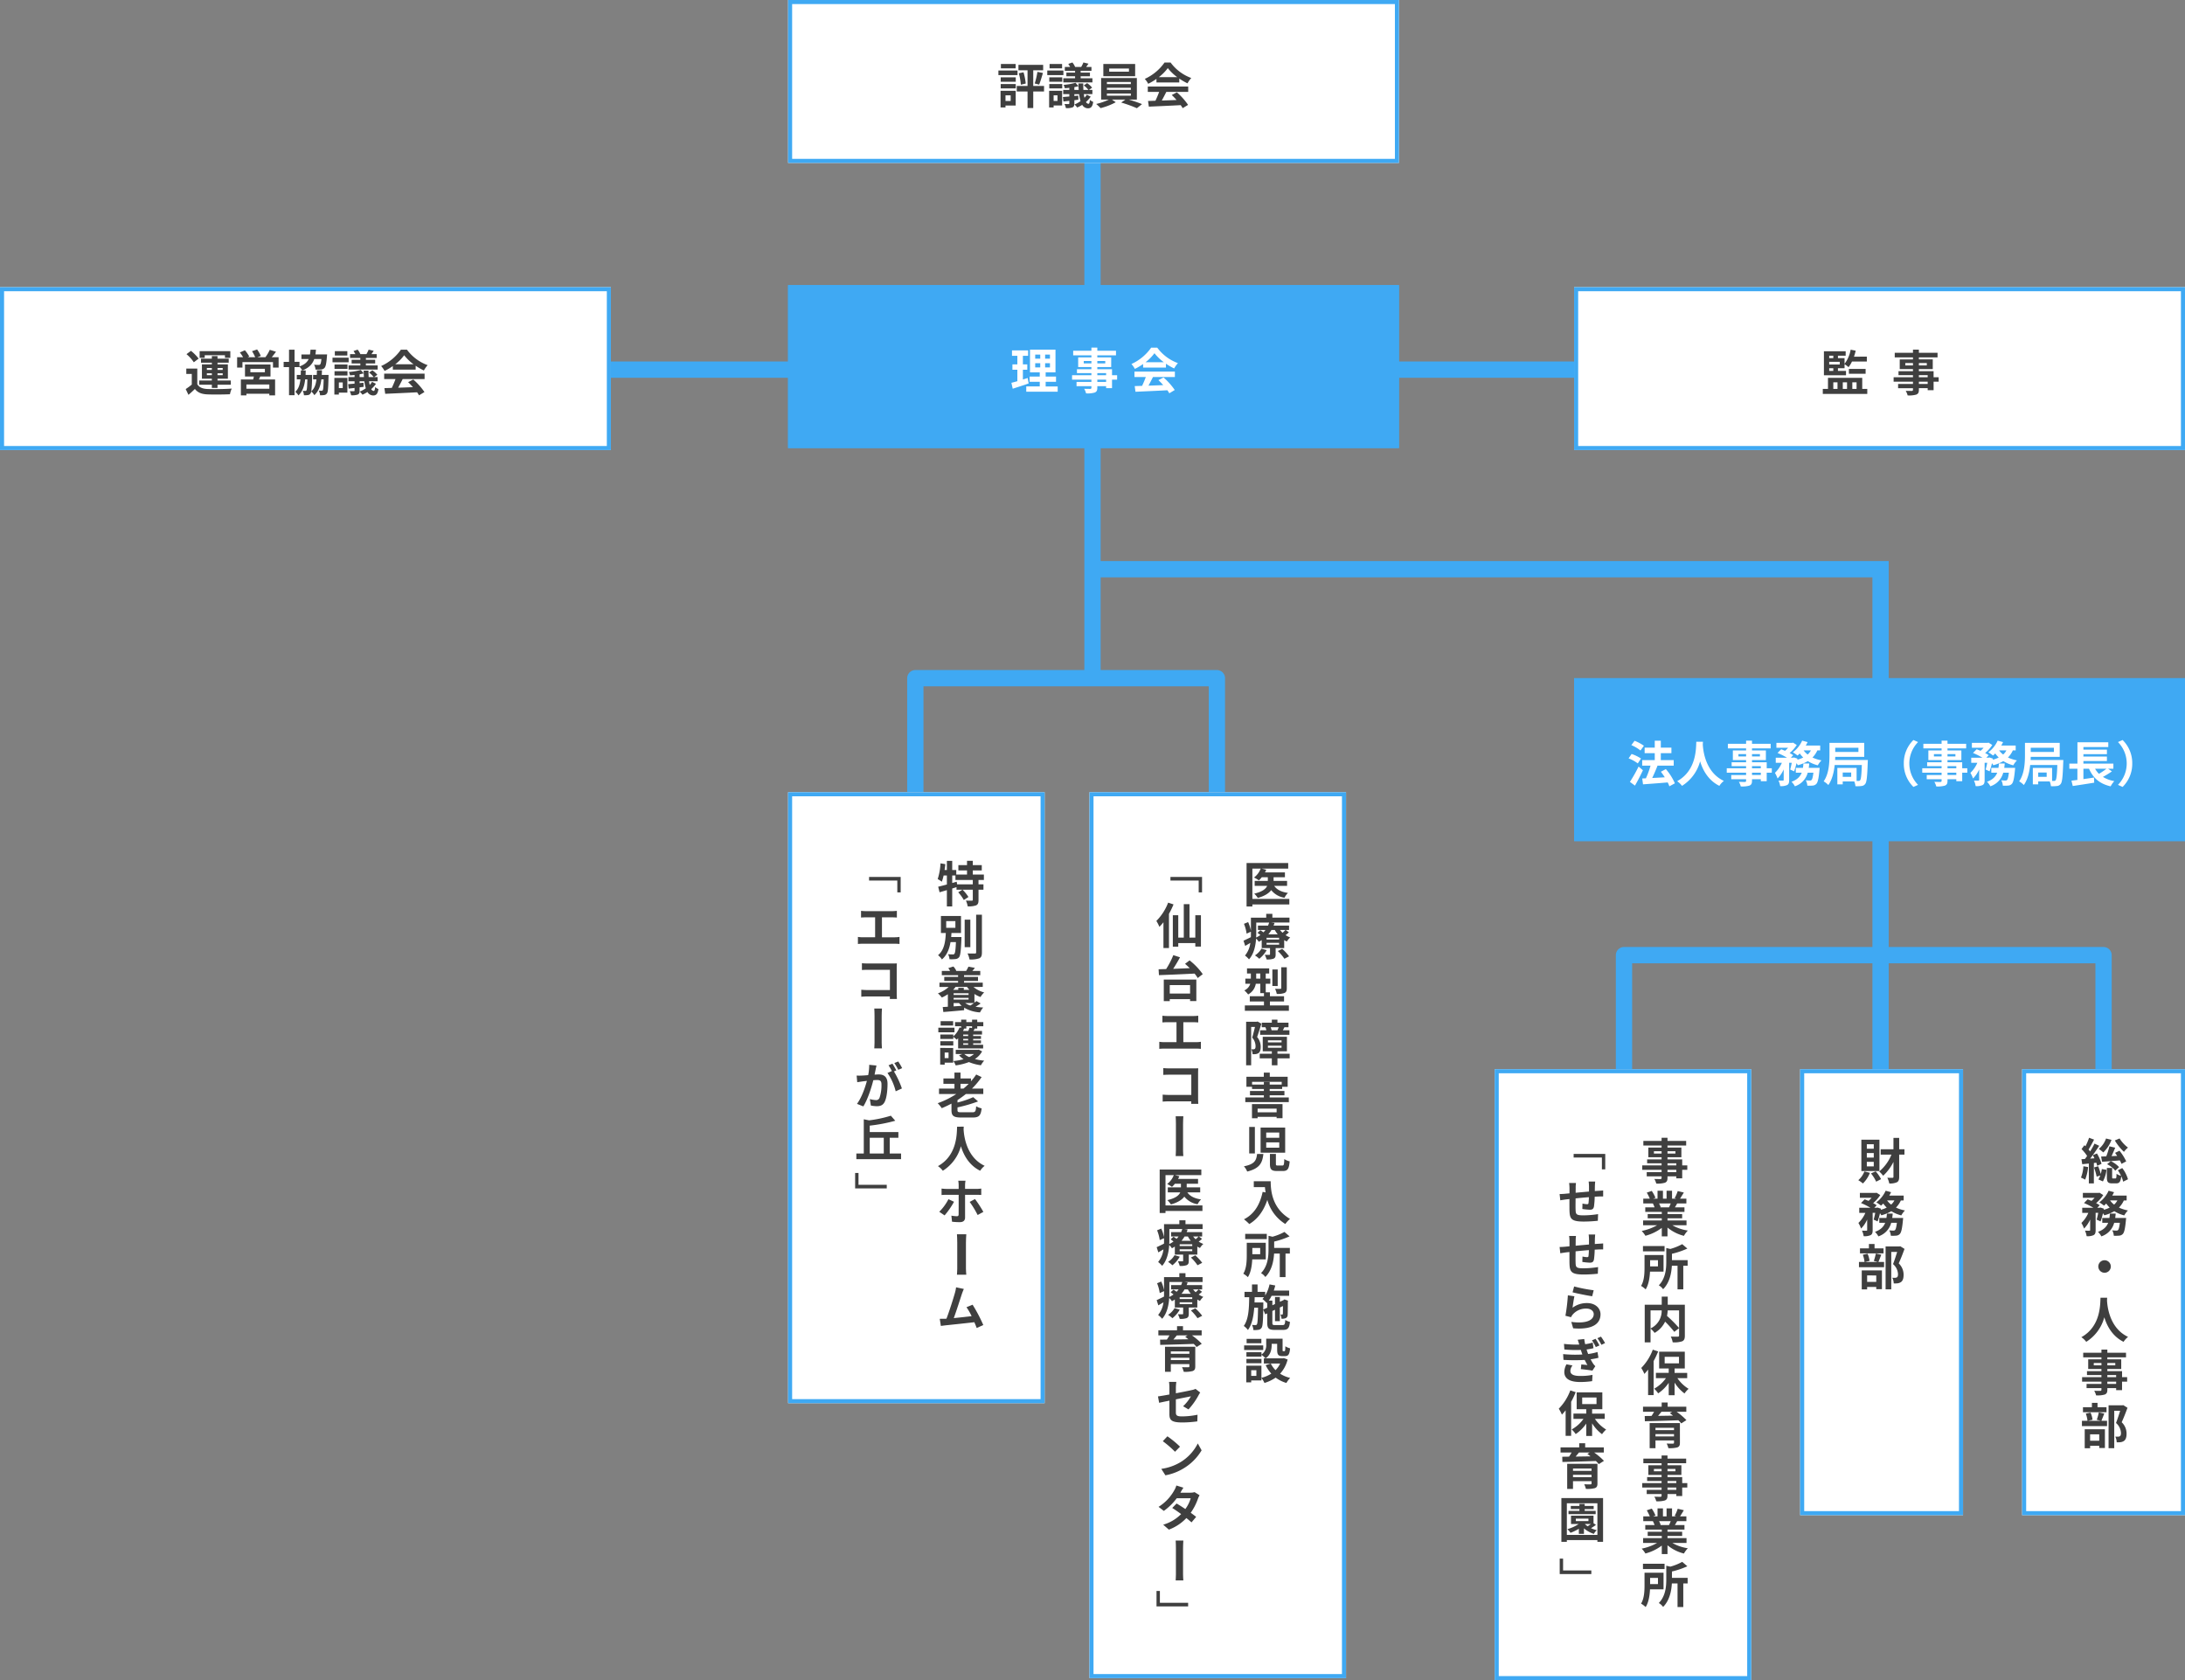 <svg xmlns="http://www.w3.org/2000/svg" width="1073" height="825" viewBox="0 0 1073 825">
  <rect x="0" y="0" width="1073" height="825" fill="#808080" stroke="none"/>
  <g id="グループ_313" data-name="グループ 313" transform="translate(-613 -769)">
    <path id="パス_755" data-name="パス 755" d="M8.084-.588h387.5V256.776" transform="translate(1140.916 1049.088)" fill="none" stroke="#3fa9f3" stroke-width="8"/>
    <path id="パス_754" data-name="パス 754" d="M8.084,55.412v-56H156.166v56" transform="translate(1054.416 1102.588)" fill="none" stroke="#3fa9f3" stroke-linejoin="round" stroke-width="8"/>
    <line id="線_266" data-name="線 266" y2="262" transform="translate(1149.5 840.5)" fill="none" stroke="#3fa9f3" stroke-width="8"/>
    <line id="線_267" data-name="線 267" x2="544" transform="translate(877.5 950.5)" fill="none" stroke="#3fa9f3" stroke-width="8"/>
    <g id="長方形_117" data-name="長方形 117" transform="translate(1000 769)" fill="#fff" stroke="#3fa9f3" stroke-width="2">
      <rect width="300" height="80" stroke="none"/>
      <rect x="1" y="1" width="298" height="78" fill="none"/>
    </g>
    <g id="長方形_118" data-name="長方形 118" transform="translate(1000 909)" fill="#3fa9f3" stroke="#3fa9f3" stroke-width="1">
      <rect width="300" height="80" stroke="none"/>
      <rect x="0.5" y="0.5" width="299" height="79" fill="none"/>
    </g>
    <g id="長方形_119" data-name="長方形 119" transform="translate(1386 910)" fill="#fff" stroke="#3fa9f3" stroke-width="2">
      <rect width="300" height="80" stroke="none"/>
      <rect x="1" y="1" width="298" height="78" fill="none"/>
    </g>
    <g id="長方形_120" data-name="長方形 120" transform="translate(613 910)" fill="#fff" stroke="#3fa9f3" stroke-width="2">
      <rect width="300" height="80" stroke="none"/>
      <rect x="1" y="1" width="298" height="78" fill="none"/>
    </g>
    <g id="長方形_122" data-name="長方形 122" transform="translate(1126 1158) rotate(90)" fill="#fff" stroke="#3fa9f3" stroke-width="2">
      <rect width="300" height="126" stroke="none"/>
      <rect x="1" y="1" width="298" height="124" fill="none"/>
    </g>
    <g id="長方形_123" data-name="長方形 123" transform="translate(1274 1158) rotate(90)" fill="#fff" stroke="#3fa9f3" stroke-width="2">
      <rect width="435" height="126" stroke="none"/>
      <rect x="1" y="1" width="433" height="124" fill="none"/>
    </g>
    <g id="長方形_125" data-name="長方形 125" transform="translate(1577 1294) rotate(90)" fill="#fff" stroke="#3fa9f3" stroke-width="2">
      <rect width="219" height="80" stroke="none"/>
      <rect x="1" y="1" width="217" height="78" fill="none"/>
    </g>
    <g id="長方形_126" data-name="長方形 126" transform="translate(1473 1294) rotate(90)" fill="#fff" stroke="#3fa9f3" stroke-width="2">
      <rect width="300" height="126" stroke="none"/>
      <rect x="1" y="1" width="298" height="124" fill="none"/>
    </g>
    <path id="パス_785" data-name="パス 785" d="M40.764,8.416H33.516v2.16h7.248Zm.912,3.216H32.292v2.256h9.384Zm-3.36,12.192v2.76H35.772v-2.76Zm2.472-2.256h-7.44v8.184h2.424v-.936h5.016ZM33.42,20.392h7.392V18.256H33.42Zm0-3.24h7.392V14.968H33.42Zm21.288,2.064H49.4v-7.7h4.872V8.848H42.132v2.664H46.6v7.7h-5.3v2.712h5.3v8.136H49.4V21.928h5.3Zm-12.384-6.24a28.84,28.84,0,0,1,.984,5.616l2.4-.576a28.607,28.607,0,0,0-1.08-5.52Zm9.984,5.568c.6-1.44,1.248-3.7,1.848-5.712L51.444,12.3a35.136,35.136,0,0,1-1.32,5.688Zm17.64-5.88H65.676v1.8h4.272v.96H64.164v2.04h14.3v-2.04H72.684v-.96h4.56v-1.8h-4.56v-.888h5.3V9.88H75.4c.336-.48.72-1.032,1.128-1.608l-2.5-.6a13.312,13.312,0,0,1-1.08,2.208H69.972a9.392,9.392,0,0,0-1.344-2.208l-2.016.7a15.785,15.785,0,0,1,.912,1.512H64.908v1.9h5.04ZM63.564,8.416H57.42v2.16h6.144Zm.648,3.216h-7.92v2.256h7.92ZM61.308,23.8v2.76h-1.9V23.8Zm2.28-2.232H57.2v8.184h2.208v-.96h4.176Zm-6.312-1.176h6.36V18.256h-6.36Zm0-3.24h6.36V14.968h-6.36ZM69.588,21.16V19.792c.72-.144,1.416-.288,2.04-.456.024.624.048,1.248.1,1.824Zm6.12,2.352A8.52,8.52,0,0,1,74.556,25c-.12-.528-.24-1.1-.336-1.776h4.224V21.16h-1.7l1.56-1.128a11.112,11.112,0,0,0-2.448-2.208L74.22,18.952A10.551,10.551,0,0,1,76.5,21.16H74.028c-.048-.96-.072-2.04-.072-3.192H71.58c0,.456.024.912.048,1.368l-1.464-1.68a32.139,32.139,0,0,1-5.832,1.008,7.07,7.07,0,0,1,.552,1.656c.72-.048,1.464-.1,2.232-.192V21.16h-3v2.064h3v1.152c-1.176.1-2.232.192-3.144.264l.264,2.184c.864-.1,1.848-.192,2.88-.336v1.248c0,.264-.1.336-.384.36-.264,0-1.176,0-1.992-.024a8.043,8.043,0,0,1,.7,2.016,9.116,9.116,0,0,0,3.216-.336c.72-.336.936-.84.936-1.944V26.2l1.968-.24-.048-2.016-1.92.192v-.912h2.328a19.965,19.965,0,0,0,.72,3.432,15.433,15.433,0,0,1-3,1.656A8.742,8.742,0,0,1,71,29.8a17.456,17.456,0,0,0,2.448-1.32,3.264,3.264,0,0,0,2.832,1.7c1.488,0,2.232-.84,2.568-3.144a6.163,6.163,0,0,1-1.632-.984c-.072,1.3-.312,1.92-.672,1.92a1.55,1.55,0,0,1-1.248-.912,13.2,13.2,0,0,0,2.328-2.616ZM96.4,12.208H86.7v-1.56h9.7Zm3.048-3.792H83.82v6H99.444ZM85.572,22.936h11.76v1.056H85.572Zm0-2.832h11.76v1.008H85.572Zm0-2.856h11.76V18.28H85.572Zm14.712,8.664V15.3H82.74V25.912h3.768a29.3,29.3,0,0,1-6.192,2.136,25.1,25.1,0,0,1,2.16,2.04,31.978,31.978,0,0,0,7.44-2.88l-1.848-1.3H94.62L92.6,27.352a63.881,63.881,0,0,1,7.7,2.784l2.52-2.016c-1.656-.672-4.176-1.536-6.432-2.208Zm10.8-11.04a21.811,21.811,0,0,0,4.392-4.44,23.357,23.357,0,0,0,4.608,4.44Zm-1.176,2.616h11.208v-1.9a29,29,0,0,0,4.032,2.328A14.793,14.793,0,0,1,127,15.3,21.954,21.954,0,0,1,116.844,7.7h-2.976a23.832,23.832,0,0,1-9.7,8.04,11.149,11.149,0,0,1,1.68,2.4,27.71,27.71,0,0,0,4.056-2.4ZM105.66,22.12h5.568a46.088,46.088,0,0,1-1.824,4.344l-3.624.12.384,2.784c4.08-.192,10.008-.432,15.648-.744a12.724,12.724,0,0,1,.96,1.488l2.664-1.608a32.278,32.278,0,0,0-5.5-6.168l-2.52,1.32a28.606,28.606,0,0,1,2.352,2.448c-2.448.1-4.92.192-7.224.264.72-1.344,1.512-2.832,2.208-4.248h10.752V19.48H105.66Z" transform="translate(1071 792)" fill="#3f3f3f"/>
    <path id="パス_784" data-name="パス 784" d="M46.668,22.6c-.768.264-1.56.5-2.352.744v-4.8h2.16V15.928h-2.16V11.7h2.568V9.04h-7.92V11.7H41.6v4.224H39.18v2.616H41.6v5.64c-1.1.312-2.088.576-2.928.792l.648,2.9c2.3-.744,5.184-1.656,7.824-2.592Zm3.7-7.248h2.472v2.064H50.364Zm0-4.248h2.472V13.12H50.364Zm7.248,2.016H55.236V11.1h2.376Zm0,4.3H55.236V15.352h2.376ZM55.5,26.752v-2.28h5.088V21.9H55.5V19.84h4.824V8.68H47.8V19.84h4.8V21.9H47.628v2.568H52.6v2.28H45.972v2.592H61.4V26.752Zm29.688-2.208h-4.32V23.416h4.32ZM80.868,20.2h4.32v1.032h-4.32ZM74.2,15.424V14.272h3.768v1.152Zm10.56-1.152v1.152H80.868V14.272Zm5.832,6.96h-2.5V18.28H80.868V17.224h6.816V12.472H80.868v-.984h9.168V9.232H80.868V7.672h-2.9v1.56H69.012v2.256h8.952v.984h-6.5v4.752h6.5V18.28h-7.1V20.2h7.1v1.032h-9.5v2.184h9.5v1.128h-7.3v2.064h7.3v.744c0,.432-.144.576-.6.6-.384,0-1.8,0-2.952-.048a8.8,8.8,0,0,1,.936,2.256,12.639,12.639,0,0,0,4.248-.408c.936-.408,1.272-.984,1.272-2.4v-.744h4.32v.984h2.9V23.416h2.5Zm13.944-6.36a21.811,21.811,0,0,0,4.392-4.44,23.357,23.357,0,0,0,4.608,4.44Zm-1.176,2.616h11.208v-1.9A29,29,0,0,0,118.6,17.92a14.793,14.793,0,0,1,1.848-2.616A21.954,21.954,0,0,1,110.292,7.7h-2.976a23.832,23.832,0,0,1-9.7,8.04,11.149,11.149,0,0,1,1.68,2.4,27.71,27.71,0,0,0,4.056-2.4ZM99.108,22.12h5.568a46.088,46.088,0,0,1-1.824,4.344l-3.624.12.384,2.784c4.08-.192,10.008-.432,15.648-.744a12.724,12.724,0,0,1,.96,1.488l2.664-1.608a32.278,32.278,0,0,0-5.5-6.168l-2.52,1.32A28.606,28.606,0,0,1,113.22,26.1c-2.448.1-4.92.192-7.224.264.72-1.344,1.512-2.832,2.208-4.248h10.752V19.48H99.108Z" transform="translate(1071 932)" fill="#fff"/>
    <path id="パス_783" data-name="パス 783" d="M29.532,10.432h9.936V11.7h2.64V8.416H27.036V11.7h2.5Zm1.056,9.792v-.936h2.448v.936Zm0-3.528h2.448v.936H30.588Zm7.776,0v.936H35.82V16.7Zm0,3.528H35.82v-.936h2.544Zm-5.328,6.264H35.82V24.9h6.528V22.84H35.82v-.888h5.088V14.92H35.82v-.84h5.5V12.112h-5.5V10.864H33.036v1.248H27.708V14.08h5.328v.84H28.164v7.032h4.872v.888H26.82V24.9h6.216Zm-6.5-14.4a20.856,20.856,0,0,0-3.768-3.816L20.58,9.9a18.7,18.7,0,0,1,3.6,3.984Zm-.648,4.9h-5.4V19.6h2.688v5.232A28.762,28.762,0,0,1,20.2,27.04l1.344,2.832c1.224-1.032,2.208-1.944,3.168-2.88,1.44,1.848,3.36,2.544,6.216,2.664,2.928.12,8.016.072,10.992-.072A13.013,13.013,0,0,1,42.8,26.8c-3.312.264-8.976.336-11.856.216-2.448-.1-4.128-.768-5.064-2.376ZM61.26,26.872H50V24.784H61.26ZM51.948,17.1h7.128v1.68H51.948Zm9.888,3.768v-5.88H49.308v5.88h4.368c-.1.48-.24.984-.36,1.464H47.292v7.8H50v-.792H61.26v.792h2.832v-7.8H56.148c.216-.456.432-.936.624-1.464Zm.624-9.48c.672-.792,1.392-1.752,2.088-2.664l-3.072-.96a17.95,17.95,0,0,1-2.136,3.624H55.4l1.68-.624A16.148,16.148,0,0,0,55.26,7.6l-2.5.84a19.594,19.594,0,0,1,1.56,2.952h-3.7l.768-.336A15.5,15.5,0,0,0,49.26,7.984l-2.472,1.08a18.943,18.943,0,0,1,1.584,2.328H45.444V16.5H48.06V13.816h15V16.5h2.76V11.392ZM87.012,20.1c.048-.744.072-1.512.1-2.3H84.636q-.036,1.224-.072,2.3h-1.8v2.16H84.4c-.288,2.544-.96,4.512-2.544,5.9a55.291,55.291,0,0,0,.384-7.128c.024-.288.024-.936.024-.936H79.068c.024-.7.048-1.44.072-2.208H77.508c3.264-1.3,4.944-3.12,5.808-5.592h3.528c-.168,1.656-.384,2.4-.648,2.664a.928.928,0,0,1-.744.216,22.012,22.012,0,0,1-2.232-.1,5.691,5.691,0,0,1,.72,2.376,18.588,18.588,0,0,0,2.712-.048,2.338,2.338,0,0,0,1.7-.744c.624-.672.936-2.208,1.2-5.664l.072-.96H83.892A22.7,22.7,0,0,0,84.156,7.7H81.468a22.219,22.219,0,0,1-.24,2.352h-4.2V12.3H80.58c-.744,1.584-2.064,2.76-4.512,3.624V13.672H73.644V7.7H70.932v5.976h-2.64v2.592h2.64v13.8h2.712v-13.8h2.424v-.24A9.355,9.355,0,0,1,77.436,17.9h-.7c0,.768-.024,1.512-.048,2.208H74.748v2.16h1.776c-.264,2.616-.936,4.656-2.5,6.12a7.642,7.642,0,0,1,1.536,1.776c2.016-1.944,2.928-4.536,3.312-7.9h1.08c-.1,3.672-.216,5.04-.456,5.4a.55.55,0,0,1-.552.288c-.288,0-.7-.024-1.272-.072a5.675,5.675,0,0,1,.576,2.208,11.057,11.057,0,0,0,1.92-.1,1.706,1.706,0,0,0,1.32-.816,2.072,2.072,0,0,0,.336-.936,6.745,6.745,0,0,1,1.536,1.8c2.088-1.92,3.048-4.464,3.456-7.776h1.128c-.1,3.624-.192,4.968-.432,5.328a.655.655,0,0,1-.576.288,10.946,10.946,0,0,1-1.368-.072,5.742,5.742,0,0,1,.6,2.28,11.828,11.828,0,0,0,2.016-.1,1.889,1.889,0,0,0,1.368-.84c.528-.648.648-2.76.768-8.088.024-.288.024-.96.024-.96Zm18.936-7.44h-4.272v1.8h4.272v.96h-5.784v2.04h14.3v-2.04h-5.784v-.96h4.56v-1.8h-4.56v-.888h5.3V9.88H111.4c.336-.48.72-1.032,1.128-1.608l-2.5-.6a13.312,13.312,0,0,1-1.08,2.208h-2.976a9.392,9.392,0,0,0-1.344-2.208l-2.016.7a15.785,15.785,0,0,1,.912,1.512h-2.616v1.9h5.04ZM99.564,8.416H93.42v2.16h6.144Zm.648,3.216h-7.92v2.256h7.92ZM97.308,23.8v2.76h-1.9V23.8Zm2.28-2.232H93.2v8.184h2.208v-.96h4.176Zm-6.312-1.176h6.36V18.256h-6.36Zm0-3.24h6.36V14.968h-6.36Zm12.312,4.008V19.792c.72-.144,1.416-.288,2.04-.456.024.624.048,1.248.1,1.824Zm6.12,2.352A8.52,8.52,0,0,1,110.556,25c-.12-.528-.24-1.1-.336-1.776h4.224V21.16h-1.7l1.56-1.128a11.112,11.112,0,0,0-2.448-2.208l-1.632,1.128a10.551,10.551,0,0,1,2.28,2.208h-2.472c-.048-.96-.072-2.04-.072-3.192H107.58c0,.456.024.912.048,1.368l-1.464-1.68a32.139,32.139,0,0,1-5.832,1.008,7.07,7.07,0,0,1,.552,1.656c.72-.048,1.464-.1,2.232-.192V21.16h-3v2.064h3v1.152c-1.176.1-2.232.192-3.144.264l.264,2.184c.864-.1,1.848-.192,2.88-.336v1.248c0,.264-.1.336-.384.36-.264,0-1.176,0-1.992-.024a8.043,8.043,0,0,1,.7,2.016,9.116,9.116,0,0,0,3.216-.336c.72-.336.936-.84.936-1.944V26.2l1.968-.24-.048-2.016-1.92.192v-.912h2.328a19.965,19.965,0,0,0,.72,3.432,15.433,15.433,0,0,1-3,1.656A8.742,8.742,0,0,1,107,29.8a17.456,17.456,0,0,0,2.448-1.32,3.264,3.264,0,0,0,2.832,1.7c1.488,0,2.232-.84,2.568-3.144a6.163,6.163,0,0,1-1.632-.984c-.072,1.3-.312,1.92-.672,1.92a1.55,1.55,0,0,1-1.248-.912,13.2,13.2,0,0,0,2.328-2.616Zm11.376-8.64a21.811,21.811,0,0,0,4.392-4.44,23.357,23.357,0,0,0,4.608,4.44Zm-1.176,2.616h11.208v-1.9a29,29,0,0,0,4.032,2.328A14.793,14.793,0,0,1,139,15.3,21.954,21.954,0,0,1,128.844,7.7h-2.976a23.832,23.832,0,0,1-9.7,8.04,11.149,11.149,0,0,1,1.68,2.4,27.71,27.71,0,0,0,4.056-2.4ZM117.66,22.12h5.568a46.088,46.088,0,0,1-1.824,4.344l-3.624.12.384,2.784c4.08-.192,10.008-.432,15.648-.744a12.724,12.724,0,0,1,.96,1.488l2.664-1.608a32.278,32.278,0,0,0-5.5-6.168l-2.52,1.32a28.6,28.6,0,0,1,2.352,2.448c-2.448.1-4.92.192-7.224.264.72-1.344,1.512-2.832,2.208-4.248h10.752V19.48H117.66Z" transform="translate(684 933)" fill="#3f3f3f"/>
    <path id="パス_797" data-name="パス 797" d="M54.276,16.816h2.016v1.32H54.276Zm2.016-6.168v1.2H54.276v-1.2Zm3.168,4.32H54.276v-1.3H59.46Zm3.072,3.168h-3.96v-1.32h3.24V14.824a14.98,14.98,0,0,1,1.968,1.464,15.029,15.029,0,0,0,1.68-2.76h7.3v-2.4H66.444a22.9,22.9,0,0,0,.84-2.928l-2.472-.5a16.07,16.07,0,0,1-3,6.96V11.848h-3.24v-1.2h3.792V8.488H51.684V20.272H62.532Zm9.624,1.392V17.152H63.948v2.376Zm-15.864,4.2h2.064v3.24H56.292Zm6.744,0v3.24H60.948v-3.24Zm4.68,0v3.24H65.628v-3.24Zm2.784,3.24V21.52H53.676v5.448H51.132v2.448h21.84V26.968Zm32.136-2.424h-4.32V23.416h4.32ZM98.316,20.2h4.32v1.032h-4.32Zm-6.672-4.776V14.272h3.768v1.152Zm10.56-1.152v1.152H98.316V14.272Zm5.832,6.96h-2.5V18.28H98.316V17.224h6.816V12.472H98.316v-.984h9.168V9.232H98.316V7.672h-2.9v1.56H86.46v2.256h8.952v.984h-6.5v4.752h6.5V18.28h-7.1V20.2h7.1v1.032h-9.5v2.184h9.5v1.128h-7.3v2.064h7.3v.744c0,.432-.144.576-.6.6-.384,0-1.8,0-2.952-.048A8.8,8.8,0,0,1,92.8,30.16a12.639,12.639,0,0,0,4.248-.408c.936-.408,1.272-.984,1.272-2.4v-.744h4.32v.984h2.9V23.416h2.5Z" transform="translate(1457 933)" fill="#3f3f3f"/>
    <g id="長方形_121" data-name="長方形 121" transform="translate(1386 1102)" fill="#3fa9f3" stroke="#3fa9f3" stroke-width="1">
      <rect width="300" height="80" stroke="none"/>
      <rect x="0.5" y="0.5" width="299" height="79" fill="none"/>
    </g>
    <path id="パス_794" data-name="パス 794" d="M15.28,10.192A21.064,21.064,0,0,0,10.7,7.744L9.112,9.88A18.305,18.305,0,0,1,13.6,12.52Zm-1.416,6.264a19.338,19.338,0,0,0-4.632-2.232l-1.464,2.16a18.489,18.489,0,0,1,4.512,2.472Zm-1.2,3.936a71.724,71.724,0,0,1-4.248,7.536l2.472,1.824c1.344-2.3,2.736-5.04,3.912-7.536ZM30.5,28.624a27.924,27.924,0,0,0-4.44-6.984l-2.448,1.3c.648.84,1.32,1.776,1.92,2.736-2.112.12-4.248.24-6.168.336.864-1.8,1.824-4.008,2.592-6.024l-.1-.024H29.92V17.224H23.584V13.84h5.208V11.1H23.584V7.7H20.608V11.1H15.64V13.84h4.968v3.384H14.44V19.96h4.1a43.484,43.484,0,0,1-2.28,6.216l-1.8.072.384,2.88c3.24-.24,7.776-.552,12.12-.936a13.254,13.254,0,0,1,.816,1.9Zm10.512-20.4c-.168,3.168.168,14.064-9.408,19.368a10,10,0,0,1,2.4,2.28,20.5,20.5,0,0,0,8.88-12.048c1.344,4.416,4.032,9.36,9.456,12.048a9.381,9.381,0,0,1,2.208-2.424C45.592,23.248,44.392,12.9,44.2,9.592c.024-.5.048-.984.072-1.368Zm31.68,16.32h-4.32V23.416h4.32ZM68.368,20.2h4.32v1.032h-4.32ZM61.7,15.424V14.272h3.768v1.152Zm10.56-1.152v1.152H68.368V14.272Zm5.832,6.96h-2.5V18.28H68.368V17.224h6.816V12.472H68.368v-.984h9.168V9.232H68.368V7.672h-2.9v1.56H56.512v2.256h8.952v.984h-6.5v4.752h6.5V18.28h-7.1V20.2h7.1v1.032h-9.5v2.184h9.5v1.128h-7.3v2.064h7.3v.744c0,.432-.144.576-.6.6-.384,0-1.8,0-2.952-.048a8.8,8.8,0,0,1,.936,2.256,12.639,12.639,0,0,0,4.248-.408c.936-.408,1.272-.984,1.272-2.4v-.744h4.32v.984h2.9V23.416h2.5Zm18.144-.192c.1-.7.168-1.416.24-2.136H93.616a20.033,20.033,0,0,1-.24,2.136h-3.5v2.376h2.9c-.744,1.872-2.136,3.408-5.016,4.464a8.073,8.073,0,0,1,1.656,2.208,9.588,9.588,0,0,0,6.312-6.672h2.784c-.264,2.232-.576,3.264-.912,3.576a.977.977,0,0,1-.768.264,20.325,20.325,0,0,1-2.064-.12,6.293,6.293,0,0,1,.768,2.64,18.339,18.339,0,0,0,2.688-.048,2.639,2.639,0,0,0,1.752-.84c.7-.768,1.128-2.616,1.512-6.768.048-.336.1-1.08.1-1.08Zm1.056-8.592a7.293,7.293,0,0,1-1.584,2.04,9.411,9.411,0,0,1-1.992-2.04Zm4.56,0V10.072h-7.08a16.089,16.089,0,0,0,.888-1.68l-2.664-.72a14.308,14.308,0,0,1-4.584,5.712,20.958,20.958,0,0,1,2.328,1.608,14.289,14.289,0,0,0,1.08-1.032,13.57,13.57,0,0,0,1.7,1.992,14.541,14.541,0,0,1-2.928,1.1l.1-.552-1.728-.576-.384.12H87.424L88.6,14.824a13.432,13.432,0,0,0-1.752-1.056,17.914,17.914,0,0,0,3.5-3.96L88.528,8.656l-.432.1H80.344v2.4H86.1a14.987,14.987,0,0,1-1.512,1.512c-.648-.288-1.32-.552-1.9-.768L80.9,13.72a34.816,34.816,0,0,1,4.632,2.328h-5.5v2.5h3a15.079,15.079,0,0,1-3.408,4.944,15.993,15.993,0,0,1,1.3,2.76,14.541,14.541,0,0,0,3-4.44v5.136c0,.288-.1.336-.384.36-.312,0-1.272,0-2.16-.024a9.508,9.508,0,0,1,.816,2.712,7.079,7.079,0,0,0,3.384-.5c.84-.432,1.032-1.2,1.032-2.5V18.544H87.88a31.282,31.282,0,0,1-.768,3.312l1.92.888a28.015,28.015,0,0,0,1.176-4.008,9.084,9.084,0,0,1,.672,1.008,19.21,19.21,0,0,0,4.9-2.016,17.287,17.287,0,0,0,4.9,2.064,10.961,10.961,0,0,1,1.8-2.424,18.675,18.675,0,0,1-4.416-1.416,11.789,11.789,0,0,0,2.4-3.5Zm15.216,13.008h-4.152V23.32h4.152Zm3.552-14.28V13.24H109.24V11.176Zm-11.448,6c.048-.528.048-1.056.072-1.536h14.232V8.776H106.408v5.856c0,3.816-.216,9.288-2.856,13.032a10.465,10.465,0,0,1,2.3,1.8c1.9-2.664,2.76-6.384,3.12-9.816H122.3c-.168,5.04-.432,6.984-.84,7.464a.828.828,0,0,1-.792.336h-.936V21.064h-9.456v8.064h2.64V27.712h5.664a7.694,7.694,0,0,1,.576,2.328,16.1,16.1,0,0,0,3-.1,2.478,2.478,0,0,0,1.824-1.032c.72-.912.984-3.624,1.224-10.584.024-.336.048-1.152.048-1.152Zm33.744,1.7A15.815,15.815,0,0,0,147.64,30.4l2.28-1.008a15.009,15.009,0,0,1,0-21.024L147.64,7.36A15.815,15.815,0,0,0,142.912,18.88Zm25.776,5.664h-4.32V23.416h4.32Zm-4.32-4.344h4.32v1.032h-4.32ZM157.7,15.424V14.272h3.768v1.152Zm10.56-1.152v1.152h-3.888V14.272Zm5.832,6.96h-2.5V18.28h-7.224V17.224h6.816V12.472h-6.816v-.984h9.168V9.232h-9.168V7.672h-2.9v1.56h-8.952v2.256h8.952v.984h-6.5v4.752h6.5V18.28h-7.1V20.2h7.1v1.032h-9.5v2.184h9.5v1.128h-7.3v2.064h7.3v.744c0,.432-.144.576-.6.6-.384,0-1.8,0-2.952-.048a8.8,8.8,0,0,1,.936,2.256,12.639,12.639,0,0,0,4.248-.408c.936-.408,1.272-.984,1.272-2.4v-.744h4.32v.984h2.9V23.416h2.5Zm18.144-.192c.1-.7.168-1.416.24-2.136h-2.856a20.037,20.037,0,0,1-.24,2.136h-3.5v2.376h2.9c-.744,1.872-2.136,3.408-5.016,4.464a8.072,8.072,0,0,1,1.656,2.208,9.588,9.588,0,0,0,6.312-6.672h2.784c-.264,2.232-.576,3.264-.912,3.576a.977.977,0,0,1-.768.264,20.325,20.325,0,0,1-2.064-.12,6.293,6.293,0,0,1,.768,2.64,18.339,18.339,0,0,0,2.688-.048,2.639,2.639,0,0,0,1.752-.84c.7-.768,1.128-2.616,1.512-6.768.048-.336.1-1.08.1-1.08Zm1.056-8.592a7.293,7.293,0,0,1-1.584,2.04,9.411,9.411,0,0,1-1.992-2.04Zm4.56,0V10.072h-7.08a16.092,16.092,0,0,0,.888-1.68l-2.664-.72a14.308,14.308,0,0,1-4.584,5.712,20.956,20.956,0,0,1,2.328,1.608,14.286,14.286,0,0,0,1.08-1.032,13.57,13.57,0,0,0,1.7,1.992,14.541,14.541,0,0,1-2.928,1.1l.1-.552-1.728-.576-.384.12h-1.152l1.176-1.224a13.432,13.432,0,0,0-1.752-1.056,17.915,17.915,0,0,0,3.5-3.96l-1.824-1.152-.432.1h-7.752v2.4h5.76a14.988,14.988,0,0,1-1.512,1.512c-.648-.288-1.32-.552-1.9-.768l-1.8,1.824a34.815,34.815,0,0,1,4.632,2.328h-5.5v2.5h3a15.079,15.079,0,0,1-3.408,4.944,15.994,15.994,0,0,1,1.3,2.76,14.541,14.541,0,0,0,3-4.44v5.136c0,.288-.1.336-.384.36-.312,0-1.272,0-2.16-.024a9.509,9.509,0,0,1,.816,2.712,7.079,7.079,0,0,0,3.384-.5c.84-.432,1.032-1.2,1.032-2.5V18.544h1.272a31.282,31.282,0,0,1-.768,3.312l1.92.888a28.017,28.017,0,0,0,1.176-4.008,9.086,9.086,0,0,1,.672,1.008,19.21,19.21,0,0,0,4.9-2.016,17.287,17.287,0,0,0,4.9,2.064,10.961,10.961,0,0,1,1.8-2.424,18.675,18.675,0,0,1-4.416-1.416,11.789,11.789,0,0,0,2.4-3.5Zm15.216,13.008h-4.152V23.32h4.152Zm3.552-14.28V13.24H205.24V11.176Zm-11.448,6c.048-.528.048-1.056.072-1.536h14.232V8.776H202.408v5.856c0,3.816-.216,9.288-2.856,13.032a10.465,10.465,0,0,1,2.3,1.8c1.9-2.664,2.76-6.384,3.12-9.816H218.3c-.168,5.04-.432,6.984-.84,7.464a.828.828,0,0,1-.792.336h-.936V21.064h-9.456v8.064h2.64V27.712h5.664a7.7,7.7,0,0,1,.576,2.328,16.1,16.1,0,0,0,3-.1,2.478,2.478,0,0,0,1.824-1.032c.72-.912.984-3.624,1.224-10.584.024-.336.048-1.152.048-1.152Zm37.248,4.3a33.8,33.8,0,0,1-3.672,2.5,11.419,11.419,0,0,1-1.9-2.5Zm.84,0h2.568v-2.52H231.112V17.7h11.544V15.5H231.112V14.3h11.544V12.088H231.112V10.816h12.216V8.488H228.184V18.952H224.2v2.52h3.96v5.5c-1.08.12-2.064.264-2.928.36l.648,2.616c2.9-.432,6.864-1.032,10.536-1.632l-.12-2.52c-1.728.264-3.5.528-5.184.768V21.472h2.76c1.992,4.536,5.184,7.392,10.608,8.64a12.68,12.68,0,0,1,1.8-2.568,15.873,15.873,0,0,1-5.592-2.064,40.412,40.412,0,0,0,4.416-2.712Zm11.832-2.592A15.815,15.815,0,0,0,250.36,7.36l-2.28,1.008a15.009,15.009,0,0,1,0,21.024l2.28,1.008A15.815,15.815,0,0,0,255.088,18.88Z" transform="translate(1405 1125)" fill="#fff"/>
    <g id="グループ_146" data-name="グループ 146" transform="translate(1606 1294)">
      <g id="長方形_124" data-name="長方形 124" transform="translate(80) rotate(90)" fill="#fff" stroke="#3fa9f3" stroke-width="2">
        <rect width="219" height="80" stroke="none"/>
        <rect x="1" y="1" width="217" height="78" fill="none"/>
      </g>
      <path id="パス_796" data-name="パス 796" d="M26.54,8.992a25.367,25.367,0,0,0,4.488,5.592A10.812,10.812,0,0,1,33,12.5a16.783,16.783,0,0,1-4.128-4.488Zm5.592,10.272a24.775,24.775,0,0,0-3.312-5.232l-2.16,1.056c.336.456.7.96,1.032,1.488l-2.76.12c.6-1.3,1.224-2.784,1.8-4.152l-2.856-.672a37.286,37.286,0,0,1-1.536,4.92c-.936.048-1.8.072-2.544.1l.48,2.568c2.4-.168,5.616-.408,8.736-.672a12.776,12.776,0,0,1,.792,1.7Zm-9.384,1.392a12.615,12.615,0,0,1,4.008,3.168l1.872-1.752a13.214,13.214,0,0,0-4.08-2.928ZM22.22,8.032a11.335,11.335,0,0,1-3.552,5.112,20.077,20.077,0,0,1,2.208,1.728A16.421,16.421,0,0,0,24.908,8.7ZM11.108,21.664a18.036,18.036,0,0,1-1.2,5.568,14.943,14.943,0,0,1,2.064,1.008,21.986,21.986,0,0,0,1.44-6.192Zm6.336-1.752a14.11,14.11,0,0,1,.432,1.536l2.136-.984a21.268,21.268,0,0,0-2.256-5.088l-2.016.84c.264.48.528.984.792,1.536L14.42,17.9c1.512-1.9,3.12-4.272,4.44-6.288l-2.3-1.08a38.5,38.5,0,0,1-2.16,3.864c-.216-.312-.48-.648-.744-.96.84-1.368,1.848-3.216,2.688-4.848l-2.448-.912a31.466,31.466,0,0,1-1.752,4.152c-.192-.168-.36-.336-.552-.5l-1.392,1.9A21.968,21.968,0,0,1,12.932,16.6c-.36.528-.72,1.032-1.08,1.488l-1.7.1.384,2.472,3.24-.336v9.744h2.472V20.056Zm-1.128,2.352a28.59,28.59,0,0,1,1.3,4.512l1.776-.6a7.721,7.721,0,0,1-.936,1.944l2.232.984a15.2,15.2,0,0,0,1.752-5.688l-2.28-.384a17.983,17.983,0,0,1-.528,2.4,35.185,35.185,0,0,0-1.272-3.792Zm11.712,1.368a19.942,19.942,0,0,1,1.56,2.712,6.434,6.434,0,0,1-2.208-.984c-.048,2.04-.144,2.3-.576,2.3H25.7c-.408,0-.48-.072-.48-.72V22.5H22.628v4.464c0,2.328.432,3.1,2.616,3.1h1.9c1.584,0,2.28-.72,2.544-3.5a11.894,11.894,0,0,1,.936,2.664L33,28.048a16.837,16.837,0,0,0-2.808-5.5Zm-1.3,23.408c.1-.7.168-1.416.24-2.136H24.116a20.035,20.035,0,0,1-.24,2.136h-3.5v2.376h2.9c-.744,1.872-2.136,3.408-5.016,4.464a8.073,8.073,0,0,1,1.656,2.208,9.588,9.588,0,0,0,6.312-6.672h2.784c-.264,2.232-.576,3.264-.912,3.576a.977.977,0,0,1-.768.264,20.326,20.326,0,0,1-2.064-.12,6.293,6.293,0,0,1,.768,2.64,18.338,18.338,0,0,0,2.688-.048,2.639,2.639,0,0,0,1.752-.84c.7-.768,1.128-2.616,1.512-6.768.048-.336.1-1.08.1-1.08Zm1.056-8.592a7.293,7.293,0,0,1-1.584,2.04,9.411,9.411,0,0,1-1.992-2.04Zm4.56,0V36.072h-7.08a16.09,16.09,0,0,0,.888-1.68l-2.664-.72a14.307,14.307,0,0,1-4.584,5.712,20.958,20.958,0,0,1,2.328,1.608,14.288,14.288,0,0,0,1.08-1.032,13.57,13.57,0,0,0,1.7,1.992,14.541,14.541,0,0,1-2.928,1.1l.1-.552-1.728-.576-.384.12H17.924L19.1,40.824a13.432,13.432,0,0,0-1.752-1.056,17.915,17.915,0,0,0,3.5-3.96l-1.824-1.152-.432.1H10.844v2.4H16.6a14.987,14.987,0,0,1-1.512,1.512c-.648-.288-1.32-.552-1.9-.768L11.4,39.72a34.816,34.816,0,0,1,4.632,2.328h-5.5v2.5h3a15.08,15.08,0,0,1-3.408,4.944,15.994,15.994,0,0,1,1.3,2.76,14.541,14.541,0,0,0,3-4.44v5.136c0,.288-.1.336-.384.36-.312,0-1.272,0-2.16-.024a9.508,9.508,0,0,1,.816,2.712,7.079,7.079,0,0,0,3.384-.5c.84-.432,1.032-1.2,1.032-2.5V44.544H18.38a31.283,31.283,0,0,1-.768,3.312l1.92.888a28.016,28.016,0,0,0,1.176-4.008,9.084,9.084,0,0,1,.672,1.008,19.21,19.21,0,0,0,4.9-2.016,17.287,17.287,0,0,0,4.9,2.064,10.961,10.961,0,0,1,1.8-2.424,18.675,18.675,0,0,1-4.416-1.416,11.789,11.789,0,0,0,2.4-3.5ZM21.5,67.808a3.072,3.072,0,1,0,3.072,3.072A3.094,3.094,0,0,0,21.5,67.808ZM19.508,86.224c-.168,3.168.168,14.064-9.408,19.368a10,10,0,0,1,2.4,2.28,20.5,20.5,0,0,0,8.88-12.048c1.344,4.416,4.032,9.36,9.456,12.048a9.381,9.381,0,0,1,2.208-2.424C24.092,101.248,22.892,90.9,22.7,87.592c.024-.5.048-.984.072-1.368Zm7.68,42.32h-4.32v-1.128h4.32Zm-4.32-4.344h4.32v1.032h-4.32ZM16.2,119.424v-1.152h3.768v1.152Zm10.56-1.152v1.152H22.868v-1.152Zm5.832,6.96h-2.5V122.28H22.868v-1.056h6.816v-4.752H22.868v-.984h9.168v-2.256H22.868v-1.56h-2.9v1.56H11.012v2.256h8.952v.984h-6.5v4.752h6.5v1.056h-7.1v1.92h7.1v1.032h-9.5v2.184h9.5v1.128h-7.3v2.064h7.3v.744c0,.432-.144.576-.6.6-.384,0-1.8,0-2.952-.048a8.8,8.8,0,0,1,.936,2.256,12.639,12.639,0,0,0,4.248-.408c.936-.408,1.272-.984,1.272-2.4v-.744h4.32v.984h2.9v-4.176h2.5ZM22.46,139.976H18.044V137.84h-2.76v2.136H10.892v2.472H22.46Zm-3.576,13.3v3.168H14.4v-3.168Zm-7.128,6.84H14.4v-1.2h4.488v1.1h2.784V150.8H11.756Zm6.912-17.592a25.131,25.131,0,0,1-.984,3.624l1.944.5H13.34l2.256-.528a12.084,12.084,0,0,0-.984-3.5l-2.328.48a15.138,15.138,0,0,1,.84,3.552H10.388v2.592H22.724v-2.592H19.94c.408-.936.912-2.232,1.416-3.552Zm12-3.576-.432.1H23.468v21.048h2.784v-18.36h2.9c-.576,1.824-1.344,4.272-2.04,5.976a6.893,6.893,0,0,1,2.448,4.9c0,.816-.144,1.368-.576,1.632a2.019,2.019,0,0,1-.888.192,13.275,13.275,0,0,1-1.344-.024,6.362,6.362,0,0,1,.7,2.784,12.419,12.419,0,0,0,1.92-.048,4.037,4.037,0,0,0,1.632-.6c.912-.648,1.3-1.824,1.3-3.576a7.662,7.662,0,0,0-2.4-5.616c.96-2.04,2.016-4.8,2.856-7.1Z" transform="translate(19 26)" fill="#3f3f3f"/>
    </g>
    <path id="パス_795" data-name="パス 795" d="M15.16,13.048H11.752V10.864H15.16Zm0,4.344H11.752V15.16H15.16Zm0,4.344H11.752V19.5H15.16ZM17.944,8.608H9.064V24.016h8.88Zm-7.392,15.6a10.717,10.717,0,0,1-3,4.3,14.362,14.362,0,0,1,2.28,1.608,14.925,14.925,0,0,0,3.432-5.232Zm3.24.96a18.924,18.924,0,0,1,2.544,4.056L18.736,28a17.5,17.5,0,0,0-2.64-3.84Zm16.44-11.856H27.64V7.744H24.832v5.568H18.568v2.64h5.28a21.124,21.124,0,0,1-6.024,8.28,13.447,13.447,0,0,1,1.944,2.088,23.353,23.353,0,0,0,5.064-6.792v7.32c0,.36-.144.48-.5.5-.36,0-1.416,0-2.52-.048a10.523,10.523,0,0,1,.96,2.808,8.073,8.073,0,0,0,3.768-.6c.816-.456,1.1-1.224,1.1-2.664v-10.9h2.592Zm-6,33.728c.1-.7.168-1.416.24-2.136H21.616a20.035,20.035,0,0,1-.24,2.136h-3.5v2.376h2.9c-.744,1.872-2.136,3.408-5.016,4.464a8.073,8.073,0,0,1,1.656,2.208,9.588,9.588,0,0,0,6.312-6.672h2.784c-.264,2.232-.576,3.264-.912,3.576a.977.977,0,0,1-.768.264,20.326,20.326,0,0,1-2.064-.12,6.293,6.293,0,0,1,.768,2.64,18.338,18.338,0,0,0,2.688-.048,2.639,2.639,0,0,0,1.752-.84c.7-.768,1.128-2.616,1.512-6.768.048-.336.1-1.08.1-1.08Zm1.056-8.592a7.293,7.293,0,0,1-1.584,2.04,9.411,9.411,0,0,1-1.992-2.04Zm4.56,0V36.072h-7.08a16.09,16.09,0,0,0,.888-1.68l-2.664-.72a14.307,14.307,0,0,1-4.584,5.712,20.958,20.958,0,0,1,2.328,1.608,14.288,14.288,0,0,0,1.08-1.032,13.57,13.57,0,0,0,1.7,1.992,14.541,14.541,0,0,1-2.928,1.1l.1-.552-1.728-.576-.384.12H15.424L16.6,40.824a13.432,13.432,0,0,0-1.752-1.056,17.915,17.915,0,0,0,3.5-3.96l-1.824-1.152-.432.1H8.344v2.4H14.1a14.987,14.987,0,0,1-1.512,1.512c-.648-.288-1.32-.552-1.9-.768L8.9,39.72a34.816,34.816,0,0,1,4.632,2.328h-5.5v2.5h3a15.08,15.08,0,0,1-3.408,4.944,15.994,15.994,0,0,1,1.3,2.76,14.541,14.541,0,0,0,3-4.44v5.136c0,.288-.1.336-.384.36-.312,0-1.272,0-2.16-.024a9.508,9.508,0,0,1,.816,2.712,7.079,7.079,0,0,0,3.384-.5c.84-.432,1.032-1.2,1.032-2.5V44.544H15.88a31.283,31.283,0,0,1-.768,3.312l1.92.888a28.016,28.016,0,0,0,1.176-4.008,9.084,9.084,0,0,1,.672,1.008,19.21,19.21,0,0,0,4.9-2.016,17.287,17.287,0,0,0,4.9,2.064,10.961,10.961,0,0,1,1.8-2.424,18.675,18.675,0,0,1-4.416-1.416,11.789,11.789,0,0,0,2.4-3.5ZM19.96,61.976H15.544V59.84h-2.76v2.136H8.392v2.472H19.96Zm-3.576,13.3V78.44H11.9V75.272Zm-7.128,6.84H11.9v-1.2h4.488v1.1h2.784V72.8H9.256ZM16.168,64.52a25.131,25.131,0,0,1-.984,3.624l1.944.5H10.84L13.1,68.12a12.084,12.084,0,0,0-.984-3.5l-2.328.48a15.138,15.138,0,0,1,.84,3.552H7.888V71.24H20.224V68.648H17.44c.408-.936.912-2.232,1.416-3.552Zm12-3.576-.432.1H20.968V82.088h2.784V63.728h2.9C26.08,65.552,25.312,68,24.616,69.7a6.893,6.893,0,0,1,2.448,4.9c0,.816-.144,1.368-.576,1.632a2.019,2.019,0,0,1-.888.192,13.277,13.277,0,0,1-1.344-.024,6.362,6.362,0,0,1,.7,2.784,12.416,12.416,0,0,0,1.92-.048,4.037,4.037,0,0,0,1.632-.6c.912-.648,1.3-1.824,1.3-3.576a7.661,7.661,0,0,0-2.4-5.616c.96-2.04,2.016-4.8,2.856-7.1Z" transform="translate(1518 1320)" fill="#3f3f3f"/>
    <path id="パス_757" data-name="パス 757" d="M0,56V0H235.5V56" transform="translate(1410.5 1238)" fill="none" stroke="#3fa9f3" stroke-linejoin="round" stroke-width="8"/>
    <g id="グループ_143" data-name="グループ 143" transform="translate(86.5 14)">
      <path id="パス_789" data-name="パス 789" d="M28.492,26.392H10.348V11.512h4.08a10.022,10.022,0,0,1-3.264,4.368,19.265,19.265,0,0,1,2.376,1.392,12.345,12.345,0,0,0,1.416-1.512h2.976v1.776H11.476v2.448H17.6c-.624,1.44-2.256,2.856-6.336,3.816a11.862,11.862,0,0,1,1.752,2.112c3.456-.984,5.472-2.352,6.576-3.84a10.371,10.371,0,0,0,6.528,3.744,8.646,8.646,0,0,1,1.7-2.376c-3.192-.432-5.472-1.584-6.744-3.456h6.312V17.536H20.764V15.76h5.568V13.384H16.516a9.444,9.444,0,0,0,.624-1.32l-2.184-.552H27.94V8.776H7.492V30.112h2.856V29.1H28.492Zm-13.7,24.44A9.7,9.7,0,0,1,11.6,54.12a13.334,13.334,0,0,1,2.136,1.656,14.448,14.448,0,0,0,3.624-4.224Zm8.04,1.152a22.051,22.051,0,0,1,3.24,3.792l2.3-1.2A24.683,24.683,0,0,0,24.988,50.9Zm.648-5.64H17.308V45.48h6.168Zm0,2.52H17.308v-.912h6.168ZM12.244,37.992H18.58a12.78,12.78,0,0,1-.552,1.512H13.084V41.64h3.7a13.977,13.977,0,0,1-.984,1.152c-.5-.36-1.056-.744-1.512-1.032l-1.44,1.272c.456.312.96.7,1.44,1.08A14.552,14.552,0,0,1,12.2,45.36c.024-.72.048-1.416.048-2.064Zm9.1,3.648a13.885,13.885,0,0,0,1.44,2.136H18.2a14.375,14.375,0,0,0,1.512-2.136Zm5.256,0c-.36.384-.912.912-1.44,1.368a11.085,11.085,0,0,1-1.248-1.368Zm.12,0h1.632V39.5H20.74c.192-.432.336-.864.48-1.3l-1.68-.216h9.024v-2.4h-8.4V33.7H17.14v1.9H9.628v6.432A18.919,18.919,0,0,0,8.26,37.776l-2.04.84a20.486,20.486,0,0,1,1.3,4.824l2.112-.96V43.3c0,.6,0,1.224-.024,1.872C8.236,45.84,6.94,46.488,6,46.9l.816,2.568c.816-.48,1.656-.984,2.52-1.488a11.974,11.974,0,0,1-2.616,6.216,11.126,11.126,0,0,1,1.968,1.872c2.424-2.664,3.24-6.7,3.48-10.2a6.617,6.617,0,0,1,1.32,1.584c.5-.264.984-.552,1.44-.84v3.936h4.08V53.52c0,.24-.1.336-.36.336-.312,0-1.32,0-2.208-.024a11.837,11.837,0,0,1,.888,2.28,9.031,9.031,0,0,0,3.36-.36c.864-.384,1.08-.96,1.08-2.136V50.544h4.2V46.608a9.659,9.659,0,0,0,1.3.7,8.712,8.712,0,0,1,1.656-1.992,10.709,10.709,0,0,1-2.28-1.152,14.5,14.5,0,0,0,1.632-1.368Zm.528,18.3H24.532v10.2c0,.312-.12.384-.456.408-.36.024-1.512.024-2.592-.024a10.727,10.727,0,0,1,.84,2.52,9.885,9.885,0,0,0,3.768-.456c.912-.408,1.152-1.08,1.152-2.4Zm-4.464,1.1H20.164v8.112H22.78ZM12.22,65.528v-2.52h2.016v2.52ZM18.964,78.68V76.76H25.9V74.168H18.964v-1.92H16.9v-4.2h2.256v-2.52H16.9v-2.52h1.7v-2.5H7.708v2.5H9.6v2.52H6.892v2.52H9.316a5.3,5.3,0,0,1-2.928,3.264A12.275,12.275,0,0,1,8.26,73.3a7.323,7.323,0,0,0,3.768-5.256h2.208v4.608h1.8v1.512H9.076V76.76h6.96v1.92H6.652v2.64H28.276V78.68Zm.816,12.2a7.85,7.85,0,0,0-.456-1.488h3.96c-.192.5-.432,1.056-.624,1.488Zm-5.64,0v2.232h14.4V90.88H25.3c.24-.408.5-.912.792-1.488h1.992V87.16H22.66V85.672H19.9V87.16H14.956v2.232h1.776a6.725,6.725,0,0,1,.48,1.488Zm-1.248-4.3-.408.12H7.276v21.384H9.748V89.248H11.62c-.384,1.632-.888,3.72-1.368,5.232a6.424,6.424,0,0,1,1.656,4.2c0,.672-.1,1.152-.36,1.344a1.243,1.243,0,0,1-.672.216c-.312,0-.624,0-1.056-.024a6.051,6.051,0,0,1,.624,2.424,10.261,10.261,0,0,0,1.536-.048,3.427,3.427,0,0,0,1.392-.5c.744-.528,1.056-1.536,1.056-3.072a7.389,7.389,0,0,0-1.752-4.824c.672-1.872,1.464-4.488,2.088-6.528Zm5.088,11.88h6.7v1.008h-6.7Zm0-2.64h6.7v1.008h-6.7Zm10.68,6.6h-6V101.2h4.656V94.1H15.436v7.1H19.9v1.224H13.948v2.256H19.9v3.408h2.76V104.68h6ZM22.252,129.36v1.824H12.916V129.36Zm-12.1,4.728h2.76v-.672h9.336v.648h2.9v-6.936h-15Zm.048-16.536v-1.344H24.748v1.344h-5.9V116.3H15.988v1.248Zm8.64,6.312v-1.056h7.248V120.7H18.844v-.984h6.12v-1.08h2.712v-4.92H18.892v-2.04H15.964v2.04H7.42v4.92h2.76v1.08h5.808v.984H9.172v2.112h6.816v1.056H6.868v2.3h21.36v-2.3ZM12.652,151.64c-.36,3.024-1.056,4.992-6.456,6.048A8.538,8.538,0,0,1,7.8,160.256c6.288-1.536,7.464-4.392,7.944-8.616Zm6.312-.048v4.92c0,2.592.672,3.48,3.432,3.48h2.928c2.28,0,3.024-.96,3.336-4.728a8.691,8.691,0,0,1-2.64-1.128c-.1,2.76-.216,3.168-.984,3.168H22.828c-.816,0-.936-.12-.936-.84v-4.872ZM8.788,138.344v13.032h2.784V138.344Zm5.592.312v12.336H26.452V138.656Zm2.76,2.448h6.408v2.568H17.14Zm0,4.824h6.408v2.616H17.14Zm-6.1,19.088v2.9h5.472c.072.816.168,1.68.336,2.592l-1.464-.264c-1.32,6.312-4.176,10.944-9.168,13.464a22.8,22.8,0,0,1,2.616,2.328c4.176-2.5,7.056-6.48,8.856-11.856a20.279,20.279,0,0,0,8.832,11.832,15.366,15.366,0,0,1,2.3-2.5c-8.832-5.208-9.48-13.968-9.48-18.5Zm6.384,25.832H6.82v2.592H17.428Zm-3.24,6.936v3.048H10.324v-3.048Zm2.736,5.616v-8.16H7.588v6.1c0,2.76-.12,6.5-1.7,9.072a12.365,12.365,0,0,1,2.256,1.7c1.488-2.352,1.992-5.784,2.136-8.712Zm11.832-5.64h-7.7v-3.12a39.982,39.982,0,0,0,7.56-2.568l-2.52-2.16a26.926,26.926,0,0,1-5.856,2.352l-1.968-.456v6.624c0,3.552-.336,8.3-3.672,11.688a7.052,7.052,0,0,1,2.112,1.92c3.192-3.192,4.08-7.848,4.3-11.52h2.784v11.568H26.62V200.52h2.136Zm-13.08,30.248.048-2.4v-1.08H11.4c.024-.84.048-1.7.072-2.568H16.06a8.947,8.947,0,0,1-.768.864,15.564,15.564,0,0,1,2.136,2.016l.216-.24v2.5Zm5.856,7.632c-1.2,0-1.368-.144-1.368-1.128v-5.784l1.3-.6v5.592h2.376v-6.7l1.536-.72c-.024,2.28-.024,3.6-.072,3.816-.024.312-.144.36-.336.36s-.528,0-.816-.024a6.5,6.5,0,0,1,.5,2.088,5.486,5.486,0,0,0,1.992-.264,1.684,1.684,0,0,0,1.032-1.656c.072-.72.072-3.168.1-6.576l.1-.384-1.776-.624-.432.312-.1.072-1.728.792v-2.328H21.46v3.432l-1.3.6v-2.3H18.412a15.629,15.629,0,0,0,1.368-2.328H28.4V218.7H20.86c.264-.816.528-1.656.72-2.5l-2.808-.528a17.336,17.336,0,0,1-2.136,5.448v-1.8H12.892V215.7H10.156v3.624H6.484v2.64h2.3c-.072,5.544-.288,10.824-2.664,14.112a8.47,8.47,0,0,1,2.04,1.992c1.992-2.736,2.76-6.624,3.1-10.944h1.872c-.1,5.64-.24,7.656-.552,8.136a.7.7,0,0,1-.7.384,13.406,13.406,0,0,1-1.728-.1,6.7,6.7,0,0,1,.7,2.544,12.546,12.546,0,0,0,2.472-.12,2.149,2.149,0,0,0,1.536-.984c.552-.768.72-3.072.816-8.952l.984,2.328.984-.456v4.608c0,2.736.768,3.5,3.6,3.5h4.2c2.328,0,3.048-.912,3.36-3.912a7.861,7.861,0,0,1-2.3-.984c-.144,2.112-.336,2.52-1.272,2.52Zm-6.768,6.776H7.516v2.16h7.248Zm.912,3.216H6.292v2.256h9.384Zm-.864,6.624H7.42v2.136h7.392Zm9.168,2.28a11.381,11.381,0,0,1-2.256,3.24,11.825,11.825,0,0,1-2.328-3.24Zm-11.664,6.048H9.772v-2.76h2.544Zm13.464-8.736-.48.12H16.852c2.5-1.7,2.976-4.44,2.976-6.7v-.408h2.688v2.9c0,2.376.552,3.12,2.472,3.12H26.38c1.608,0,2.232-.84,2.472-3.816a8.142,8.142,0,0,1-2.328-1.008c-.024,2.088-.12,2.4-.432,2.4h-.6c-.264,0-.312-.072-.312-.744v-5.376H17.14V245.2a5.393,5.393,0,0,1-2.328,4.92v-1.152H7.42v2.184h7.392v-.912a12.724,12.724,0,0,1,1.992,1.728h-.816v2.568h3.336l-2.448.792a16.691,16.691,0,0,0,2.76,4.152,15.734,15.734,0,0,1-4.848,2.064v-5.976H7.348v8.184H9.772v-.936h5.016v-1.224a12.083,12.083,0,0,1,1.488,2.472,19.386,19.386,0,0,0,5.5-2.616,16.727,16.727,0,0,0,5.28,2.616,12.3,12.3,0,0,1,1.848-2.472,16.388,16.388,0,0,1-4.944-2.064,16.194,16.194,0,0,0,3.7-6.984Z" transform="translate(1131.166 1170)" fill="#3f3f3f"/>
      <g id="グループ_139" data-name="グループ 139" transform="translate(1083.166 1170)">
        <path id="パス_791" data-name="パス 791" d="M10.644,7.72A25.535,25.535,0,0,1,4.86,16.7a18.489,18.489,0,0,1,1.488,2.9A23.377,23.377,0,0,0,8.34,17.344V30.016h2.712v-16.8a38.922,38.922,0,0,0,2.232-4.632Zm13.344,6.192V24.9H21.132V8.464H18.324V24.9H15.612V13.912H12.948V29.344h2.664V27.568h8.376V29.3h2.76V13.912Zm-2.568,34.3v4.152H11.436V48.216ZM8.508,56.064h2.928V55.1H21.42v.936h3.072V45.5H8.508Zm10.44-18.312c.744.648,1.536,1.368,2.3,2.136-2.76.12-5.544.24-8.136.336,1.152-1.752,2.352-3.768,3.36-5.664L13.188,33.5a41.183,41.183,0,0,1-3.528,6.84c-1.344.024-2.592.072-3.7.1l.168,2.88c4.464-.168,11.16-.432,17.5-.768a15.489,15.489,0,0,1,1.536,2.184l2.472-1.9a31.893,31.893,0,0,0-6.456-6.768ZM7.836,63.248v3.288c.6-.048,1.632-.1,2.28-.1h4.632v9.792h-6.1A15.542,15.542,0,0,1,6.3,76.04v3.48a20.057,20.057,0,0,1,2.352-.12H24.468a19.257,19.257,0,0,1,2.256.12V76.04a14.666,14.666,0,0,1-2.256.192h-6.36V66.44h5.064c.7,0,1.536.048,2.256.1V63.248c-.7.072-1.536.144-2.256.144H10.116C9.444,63.392,8.46,63.32,7.836,63.248ZM8.268,88.96V92.3c.672-.048,1.968-.1,2.976-.1H22.02v9.936H10.956c-1.08,0-2.16-.072-3-.144v3.432c.792-.072,2.16-.144,3.1-.144H22c0,.456,0,.864-.024,1.248h3.48c-.048-.72-.1-1.992-.1-2.832V91.264c0-.7.048-1.656.072-2.208-.408.024-1.416.048-2.112.048H11.22C10.4,89.1,9.156,89.056,8.268,88.96Zm19.224,67.432H9.348v-14.88h4.08a10.022,10.022,0,0,1-3.264,4.368,19.264,19.264,0,0,1,2.376,1.392,12.346,12.346,0,0,0,1.416-1.512h2.976v1.776H10.476v2.448H16.6c-.624,1.44-2.256,2.856-6.336,3.816a11.861,11.861,0,0,1,1.752,2.112c3.456-.984,5.472-2.352,6.576-3.84a10.37,10.37,0,0,0,6.528,3.744,8.647,8.647,0,0,1,1.7-2.376c-3.192-.432-5.472-1.584-6.744-3.456h6.312v-2.448H19.764V145.76h5.568v-2.376H15.516a9.444,9.444,0,0,0,.624-1.32l-2.184-.552H26.94v-2.736H6.492v21.336H9.348V159.1H27.492Zm-13.7,24.44A9.7,9.7,0,0,1,10.6,184.12a13.334,13.334,0,0,1,2.136,1.656,14.448,14.448,0,0,0,3.624-4.224Zm8.04,1.152a22.052,22.052,0,0,1,3.24,3.792l2.3-1.2a24.683,24.683,0,0,0-3.384-3.672Zm.648-5.64H16.308v-.864h6.168Zm0,2.52H16.308v-.912h6.168ZM11.244,167.992H17.58a12.78,12.78,0,0,1-.552,1.512H12.084v2.136h3.7a13.976,13.976,0,0,1-.984,1.152c-.5-.36-1.056-.744-1.512-1.032l-1.44,1.272c.456.312.96.7,1.44,1.08A14.553,14.553,0,0,1,11.2,175.36c.024-.72.048-1.416.048-2.064Zm9.1,3.648a13.885,13.885,0,0,0,1.44,2.136H17.2a14.375,14.375,0,0,0,1.512-2.136Zm5.256,0c-.36.384-.912.912-1.44,1.368a11.085,11.085,0,0,1-1.248-1.368Zm.12,0h1.632V169.5H19.74c.192-.432.336-.864.48-1.3l-1.68-.216h9.024v-2.4h-8.4v-1.9H16.14v1.9H8.628v6.432a18.919,18.919,0,0,0-1.368-4.248l-2.04.84a20.486,20.486,0,0,1,1.3,4.824l2.112-.96v.816c0,.6,0,1.224-.024,1.872-1.368.672-2.664,1.32-3.6,1.728l.816,2.568c.816-.48,1.656-.984,2.52-1.488a11.974,11.974,0,0,1-2.616,6.216,11.126,11.126,0,0,1,1.968,1.872c2.424-2.664,3.24-6.7,3.48-10.2a6.617,6.617,0,0,1,1.32,1.584c.5-.264.984-.552,1.44-.84v3.936h4.08v2.976c0,.24-.1.336-.36.336-.312,0-1.32,0-2.208-.024a11.837,11.837,0,0,1,.888,2.28,9.031,9.031,0,0,0,3.36-.36c.864-.384,1.08-.96,1.08-2.136v-3.072h4.2v-3.936a9.66,9.66,0,0,0,1.3.7,8.712,8.712,0,0,1,1.656-1.992,10.709,10.709,0,0,1-2.28-1.152,14.5,14.5,0,0,0,1.632-1.368ZM13.788,206.832A9.7,9.7,0,0,1,10.6,210.12a13.334,13.334,0,0,1,2.136,1.656,14.448,14.448,0,0,0,3.624-4.224Zm8.04,1.152a22.052,22.052,0,0,1,3.24,3.792l2.3-1.2a24.683,24.683,0,0,0-3.384-3.672Zm.648-5.64H16.308v-.864h6.168Zm0,2.52H16.308v-.912h6.168ZM11.244,193.992H17.58a12.78,12.78,0,0,1-.552,1.512H12.084v2.136h3.7a13.976,13.976,0,0,1-.984,1.152c-.5-.36-1.056-.744-1.512-1.032l-1.44,1.272c.456.312.96.7,1.44,1.08A14.553,14.553,0,0,1,11.2,201.36c.024-.72.048-1.416.048-2.064Zm9.1,3.648a13.885,13.885,0,0,0,1.44,2.136H17.2a14.375,14.375,0,0,0,1.512-2.136Zm5.256,0c-.36.384-.912.912-1.44,1.368a11.085,11.085,0,0,1-1.248-1.368Zm.12,0h1.632V195.5H19.74c.192-.432.336-.864.48-1.3l-1.68-.216h9.024v-2.4h-8.4v-1.9H16.14v1.9H8.628v6.432a18.919,18.919,0,0,0-1.368-4.248l-2.04.84a20.486,20.486,0,0,1,1.3,4.824l2.112-.96v.816c0,.6,0,1.224-.024,1.872-1.368.672-2.664,1.32-3.6,1.728l.816,2.568c.816-.48,1.656-.984,2.52-1.488a11.974,11.974,0,0,1-2.616,6.216,11.126,11.126,0,0,1,1.968,1.872c2.424-2.664,3.24-6.7,3.48-10.2a6.617,6.617,0,0,1,1.32,1.584c.5-.264.984-.552,1.44-.84v3.936h4.08v2.976c0,.24-.1.336-.36.336-.312,0-1.32,0-2.208-.024a11.837,11.837,0,0,1,.888,2.28,9.031,9.031,0,0,0,3.36-.36c.864-.384,1.08-.96,1.08-2.136v-3.072h4.2v-3.936a9.66,9.66,0,0,0,1.3.7,8.712,8.712,0,0,1,1.656-1.992,10.709,10.709,0,0,1-2.28-1.152,14.5,14.5,0,0,0,1.632-1.368ZM11.964,232.328v-1.152h9.1v1.152Zm9.1-4.248v1.152h-9.1V228.08Zm2.9-2.3H9.108v12.312h2.856V234.3h9.1v1.1c0,.336-.12.456-.552.456-.36.024-1.9.024-3.048-.048a11.327,11.327,0,0,1,.84,2.28,14.984,14.984,0,0,0,4.344-.36c.984-.36,1.32-.96,1.32-2.3Zm-3.792-5.568-1.152.7c.5.36,1.032.768,1.56,1.2-2.52.048-5.016.072-7.344.12.552-.648,1.128-1.344,1.656-2.016Zm6.936,0v-2.5H17.94v-2.04H15.012v2.04H5.844v2.5h5.448c-.384.672-.816,1.392-1.272,2.04l-3.336.048.072,2.568c4.2-.1,10.464-.264,16.44-.48a16,16,0,0,1,1.44,1.536l2.52-1.608a31.909,31.909,0,0,0-4.8-4.1Zm-15.84,38.6c0,2.832.792,4.152,6.264,4.152a56.415,56.415,0,0,0,7.44-.528l.1-3.264a39.207,39.207,0,0,1-7.56.816c-2.64,0-3.072-.528-3.072-2.016v-6.36c3.408-.7,6.648-1.32,7.392-1.488a20.436,20.436,0,0,1-3.84,4.872l2.64,1.56a34.4,34.4,0,0,0,4.968-6.984c.216-.432.576-.984.792-1.32l-2.3-1.776a6.766,6.766,0,0,1-1.7.552c-1.08.264-4.44.936-7.944,1.608V245.8a25.225,25.225,0,0,1,.216-2.76H11.076a20.758,20.758,0,0,1,.192,2.76v3.432c-2.376.432-4.488.792-5.616.936l.576,3.144c1.008-.24,2.9-.624,5.04-1.056Zm-.984,10.952-2.256,2.4a49.9,49.9,0,0,1,6,5.184l2.448-2.5A48.472,48.472,0,0,0,10.284,269.76Zm-3,15.984L9.3,288.912a25.991,25.991,0,0,0,8.9-3.384,25.521,25.521,0,0,0,8.88-8.88l-1.872-3.384a22.6,22.6,0,0,1-8.736,9.336A24.736,24.736,0,0,1,7.284,285.744Zm10.872,9.248-3.48-1.08a9.933,9.933,0,0,1-1.1,2.5A22.284,22.284,0,0,1,5.94,304.4l2.592,1.992a28.866,28.866,0,0,0,6.336-6.216h6.864a17.035,17.035,0,0,1-2.64,5.3c-1.512-1.008-3.024-1.992-4.3-2.712l-2.136,2.184c1.224.768,2.808,1.848,4.368,3A20.389,20.389,0,0,1,8.22,313.16L11,315.584A22.583,22.583,0,0,0,19.6,309.9c.984.792,1.872,1.536,2.52,2.136l2.28-2.712c-.7-.576-1.632-1.272-2.664-2.016a27.482,27.482,0,0,0,3.552-6.912,11.292,11.292,0,0,1,.792-1.7l-2.448-1.512a7.62,7.62,0,0,1-2.088.264H16.668A25.853,25.853,0,0,1,18.156,294.992Z" transform="translate(6.334 20.5)" fill="#3f3f3f"/>
        <path id="パス_790" data-name="パス 790" d="M15.6,7.7V23.224h1.776V9.352h5.808V7.7ZM373.776,30.064V14.536H372V28.408h-5.808v1.656Z" transform="translate(41.334) rotate(90)" fill="#3f3f3f"/>
        <path id="パス_801" data-name="パス 801" d="M2.208,16.888v3.768c.888-.072,2.5-.12,3.864-.12H18.96c1.008,0,2.232.1,2.808.12V16.888c-.624.048-1.68.144-2.808.144H6.072C4.824,17.032,3.072,16.96,2.208,16.888Zm208.344,0v3.768c.888-.072,2.5-.12,3.864-.12H227.3c1.008,0,2.232.1,2.808.12V16.888c-.624.048-1.68.144-2.808.144H214.416C213.168,17.032,211.416,16.96,210.552,16.888Z" transform="translate(41.334 130.906) rotate(90)" fill="#3f3f3f"/>
      </g>
    </g>
    <g id="グループ_142" data-name="グループ 142" transform="translate(301 14)">
      <g id="グループ_141" data-name="グループ 141" transform="translate(-9 -4)">
        <path id="パス_786" data-name="パス 786" d="M20.712,19.24h-7.7l-.192-1.3-2.208.624V14.9h1.584V17.08h8.52Zm5.448-2.16V14.44H20.712V12.4h4.416V9.808H20.712V7.672H17.88V9.808H13.632V12.4H17.88v2.04H12.6V12.184H10.608V7.7H7.992v4.488H6.864q.216-1.44.36-2.88L4.848,8.92A29.187,29.187,0,0,1,3.48,16.648a15.279,15.279,0,0,1,2.016,1.3A19.416,19.416,0,0,0,6.384,14.9H7.992v4.416c-1.608.432-3.1.816-4.272,1.08l.672,2.736c1.08-.312,2.3-.672,3.6-1.056v8.016h2.616V21.28c.7-.216,1.416-.456,2.112-.672V21.88h2.9L13.56,23.152A19.2,19.2,0,0,1,16.3,26.92l2.28-1.464A18.823,18.823,0,0,0,15.7,21.88h5.016v4.968c0,.312-.1.384-.5.408-.384,0-1.68,0-2.88-.048a10.4,10.4,0,0,1,.864,2.832,10.9,10.9,0,0,0,4.128-.48c.96-.456,1.2-1.224,1.2-2.664V21.88h2.424V19.24H23.52V17.08ZM7.656,37.3h4.512v3.288H7.656ZM10.1,45.1c.048-.648.1-1.32.144-1.968h4.68V34.776H5.064v8.352h2.4c-.192,3.984-.672,8.3-3.816,10.9a7.5,7.5,0,0,1,1.9,2.088c2.544-2.16,3.672-5.232,4.224-8.52h2.664c-.168,3.792-.384,5.328-.744,5.736a.865.865,0,0,1-.792.312,19.337,19.337,0,0,1-2.352-.12,5.853,5.853,0,0,1,.72,2.472,17.709,17.709,0,0,0,2.9-.072,2.511,2.511,0,0,0,1.8-.888c.648-.816.912-3.12,1.152-8.9,0-.336.024-1.032.024-1.032Zm9.408-8.52H16.728V50.088h2.784Zm2.856-2.424v18.48c0,.432-.192.576-.648.576-.5,0-2.04,0-3.6-.048a10.429,10.429,0,0,1,.984,2.952,12.748,12.748,0,0,0,4.776-.552c.984-.456,1.32-1.248,1.32-2.928V34.152Zm-1.1,43.376c-.552.408-1.152.84-1.752,1.2a9.091,9.091,0,0,1-2.52-1.2ZM11.3,79.16V77.528h2.688a8.436,8.436,0,0,0,1.272,1.344Zm7.344-5.616H11.3v-.816h7.344ZM11.3,75.8v-.816h7.344V75.8Zm6.576-6.192a13.14,13.14,0,0,0,1.176,1.416H16.3V70.04H13.584v.984h-2.52a10.824,10.824,0,0,0,1.176-1.416Zm7.728,0V67.5H16.416V66.68H23.28V64.688H16.416v-.84h7.968V61.76H20.472a17.481,17.481,0,0,0,1.272-1.512l-3.168-.6a15.021,15.021,0,0,1-1.128,2.088l.1.024H12.336l.264-.1a7.482,7.482,0,0,0-1.416-2.088l-2.5.792a11.488,11.488,0,0,1,.888,1.392H5.5v2.088h7.992v.84H6.7V66.68h6.792V67.5H4.344v2.112H8.88A15.371,15.371,0,0,1,3.6,72.752a15.424,15.424,0,0,1,1.92,2.064,18.732,18.732,0,0,0,2.952-1.632v6.144q-1.4.108-2.52.144L6.24,81.92c2.808-.216,6.6-.552,10.224-.888V79.784a17.213,17.213,0,0,0,7.8,2.328,11.793,11.793,0,0,1,1.56-2.4,34.423,34.423,0,0,1-3.768-.384,27.925,27.925,0,0,0,2.52-1.608l-2.088-1.176c-.264.24-.6.5-.96.792V73.064A13.275,13.275,0,0,0,24.5,74.552,11.619,11.619,0,0,1,26.3,72.3a13.169,13.169,0,0,1-5.256-2.688ZM11.064,86.416H4.92v2.16h6.144Zm.648,3.216H3.792v2.256h7.92ZM8.808,101.8v2.76h-1.9V101.8Zm2.28-2.232H4.7v8.184H6.912v-.96h4.176ZM4.776,98.392h6.36V96.256H4.776Zm12.768-8.328V88.912h2.808V89.8L19.1,89.608a11.472,11.472,0,0,1-.6,1.632H15.912c.192-.384.36-.768.528-1.152l-.1-.024Zm.888,3.648H16.008v-.72h2.424Zm0,2.136H16.008v-.72h2.424Zm0,2.16H16.008v-.72h2.424Zm-4.92,1.8H25.8v-1.8H20.9v-.72h3.84v-1.44H20.9v-.72h3.84V93.712H20.9v-.72h4.344V91.24H21.024c.216-.36.432-.768.648-1.176H22.9V88.912h2.976v-2.04H22.9v-1.2H20.352v1.2H17.544v-1.2H15v1.2H12v2.04h3V89.7l-.792-.216a11.816,11.816,0,0,1-3.072,4.44v-.96H4.776v2.184h6.36V94.1a17.859,17.859,0,0,1,1.68,1.392c.24-.216.456-.456.7-.72Zm7.8,2.736a10.422,10.422,0,0,1-2.352,1.512,9.663,9.663,0,0,1-2.448-1.512Zm2.352-2.136-.456.1H12.336v2.04h3.288l-1.656.624a11.441,11.441,0,0,0,2.208,1.92,28.794,28.794,0,0,1-4.992.912,8.655,8.655,0,0,1,1.128,2.136,29.658,29.658,0,0,0,6.5-1.632,23.41,23.41,0,0,0,5.9,1.56,9.7,9.7,0,0,1,1.608-2.256,26.427,26.427,0,0,1-4.584-.792,10.476,10.476,0,0,0,3.552-3.768Zm-8.976,16.76H18.7a29.809,29.809,0,0,1-2.544,2.352H14.688Zm11.184,5.016V119.52H20.328a39.258,39.258,0,0,0,4.728-5.64l-2.664-1.272a30.857,30.857,0,0,1-2.568,3.336v-1.392H14.688v-2.9H11.712v2.9H6.288v2.616h5.424v2.352H4.128v2.664H12.6A41.392,41.392,0,0,1,3.48,126.7a17.115,17.115,0,0,1,1.992,2.448c1.608-.672,3.216-1.416,4.776-2.256V130.1c0,2.808,1.032,3.624,4.776,3.624h5.64c3.12,0,3.984-.936,4.392-4.488a8.919,8.919,0,0,1-2.688-1.032c-.168,2.52-.432,2.952-1.92,2.952H15.24c-1.752,0-2.04-.144-2.04-1.08v-1.32a72.5,72.5,0,0,0,10.1-2.928l-2.376-2.088A45.779,45.779,0,0,1,13.2,126.36v-1.2a49.943,49.943,0,0,0,4.128-2.976Zm-12.864,16.04c-.168,3.168.168,14.064-9.408,19.368a10,10,0,0,1,2.4,2.28,20.5,20.5,0,0,0,8.88-12.048c1.344,4.416,4.032,9.36,9.456,12.048a9.381,9.381,0,0,1,2.208-2.424c-8.952-4.2-10.152-14.544-10.344-17.856.024-.5.048-.984.072-1.368Zm4.128,26.552H13.584a15.949,15.949,0,0,1,.192,2.088v1.92H7.68c-.744,0-1.584-.1-2.3-.168v3.168c.672-.072,1.584-.1,2.3-.1h6.1v.024c0,1.128,0,8.736-.024,9.624-.024.624-.24.864-.864.864a16.58,16.58,0,0,1-2.688-.288l.312,2.976a29.459,29.459,0,0,0,3.888.216c1.7,0,2.52-.864,2.52-2.256v-11.16h5.592c.672,0,1.608.024,2.352.072v-3.144a19.089,19.089,0,0,1-2.376.168H16.92v-1.92A14.764,14.764,0,0,1,17.136,164.776ZM11.5,175.1,8.76,173.824a24.152,24.152,0,0,1-4.512,6.192l2.616,1.776A38.966,38.966,0,0,0,11.5,175.1Zm10.3-1.344-2.616,1.416a46.1,46.1,0,0,1,3.912,6.432l2.808-1.536A55.788,55.788,0,0,0,21.792,173.752ZM16.32,217.9l-3.816-.792a17.465,17.465,0,0,1-.576,2.784c-.7,2.5-2.76,9.072-4.152,12.624-.216,0-.456.024-.648.024-.792.024-1.824.024-2.64.024l.552,3.5c.768-.1,1.656-.216,2.256-.288,3.024-.312,10.3-1.08,14.184-1.536.456,1.032.84,2.016,1.152,2.832l3.24-1.44a73.813,73.813,0,0,0-5.256-9.984l-3,1.224a29.01,29.01,0,0,1,2.52,4.392c-2.424.288-5.832.672-8.76.96,1.2-3.216,3.144-9.312,3.912-11.664C15.648,219.512,16.008,218.624,16.32,217.9Z" transform="translate(778 1174)" fill="#3f3f3f"/>
        <path id="パス_799" data-name="パス 799" d="M2.064,16.48v4.584c.984-.072,2.784-.144,4.152-.144H18.96c.984,0,2.328.12,2.952.144V16.48c-.7.048-1.872.168-2.952.168H6.216C5.04,16.648,3.024,16.552,2.064,16.48Z" transform="translate(812 1363) rotate(90)" fill="#3f3f3f"/>
      </g>
      <g id="グループ_140" data-name="グループ 140" transform="translate(5)">
        <path id="パス_788" data-name="パス 788" d="M15.6,7.7V23.224h1.776V9.352h5.808V7.7ZM168.528,30.064V14.536h-1.776V28.408h-5.808v1.656Z" transform="translate(757 1170) rotate(90)" fill="#3f3f3f"/>
        <path id="パス_787" data-name="パス 787" d="M14.836,11.248v3.288c.6-.048,1.632-.1,2.28-.1h4.632v9.792h-6.1A15.543,15.543,0,0,1,13.3,24.04v3.48a20.055,20.055,0,0,1,2.352-.12H31.468a19.255,19.255,0,0,1,2.256.12V24.04a14.666,14.666,0,0,1-2.256.192h-6.36V14.44h5.064c.7,0,1.536.048,2.256.1V11.248c-.7.072-1.536.144-2.256.144H17.116C16.444,11.392,15.46,11.32,14.836,11.248Zm.432,25.712V40.3c.672-.048,1.968-.1,2.976-.1H29.02v9.936H17.956c-1.08,0-2.16-.072-3-.144v3.432c.792-.072,2.16-.144,3.1-.144H29c0,.456,0,.864-.024,1.248h3.48c-.048-.72-.1-1.992-.1-2.832V39.264c0-.7.048-1.656.072-2.208-.408.024-1.416.048-2.112.048H18.22C17.4,37.1,16.156,37.056,15.268,36.96ZM22.42,87.208l-3.576-.36a24.425,24.425,0,0,1-.5,5.064c-1.224.12-2.352.192-3.1.216a22.916,22.916,0,0,1-2.568,0l.288,3.264c.744-.12,1.992-.288,2.688-.408.432-.048,1.2-.144,2.064-.24-.888,3.288-2.544,8.136-4.872,11.28l3.12,1.248c2.208-3.528,3.984-9.216,4.9-12.864.7-.048,1.3-.1,1.68-.1,1.488,0,2.328.264,2.328,2.184a19.048,19.048,0,0,1-.984,6.648,1.76,1.76,0,0,1-1.8,1.032,13.868,13.868,0,0,1-2.928-.5l.5,3.168a15.771,15.771,0,0,0,2.88.336c1.824,0,3.144-.528,3.936-2.208,1.032-2.088,1.368-5.976,1.368-8.808,0-3.456-1.8-4.584-4.344-4.584-.5,0-1.2.048-2.016.1.168-.864.36-1.752.5-2.472C22.108,88.6,22.276,87.832,22.42,87.208ZM33.1,85.216l-1.92.768A27.144,27.144,0,0,1,33.124,89.3l1.9-.816A31.928,31.928,0,0,0,33.1,85.216ZM30.244,86.3l-1.9.792A26.535,26.535,0,0,1,29.98,89.92l-2.16.936a26.99,26.99,0,0,1,4.032,9L34.9,98.464a43.552,43.552,0,0,0-3.912-8.376l1.176-.5C31.708,88.7,30.844,87.184,30.244,86.3ZM19.108,122.664H26v7.728H19.108Zm9.816,7.728v-7.728h4.248V119.88H19.108v-3.168a78.407,78.407,0,0,0,12.528-2.4l-2.16-2.472a59.565,59.565,0,0,1-10.68,2.28l-2.616-.528v16.8H12.532v2.784h21.96v-2.784Z" transform="translate(715 1191)" fill="#3f3f3f"/>
        <path id="パス_800" data-name="パス 800" d="M2.208,16.888v3.768c.888-.072,2.5-.12,3.864-.12H18.96c1.008,0,2.232.1,2.808.12V16.888c-.624.048-1.68.144-2.808.144H6.072C4.824,17.032,3.072,16.96,2.208,16.888Z" transform="translate(757 1248) rotate(90)" fill="#3f3f3f"/>
      </g>
    </g>
    <g id="グループ_145" data-name="グループ 145" transform="translate(34 61)">
      <path id="パス_798" data-name="パス 798" d="M27.188,24.544h-4.32V23.416h4.32ZM22.868,20.2h4.32v1.032h-4.32ZM16.2,15.424V14.272h3.768v1.152Zm10.56-1.152v1.152H22.868V14.272Zm5.832,6.96h-2.5V18.28H22.868V17.224h6.816V12.472H22.868v-.984h9.168V9.232H22.868V7.672h-2.9v1.56H11.012v2.256h8.952v.984h-6.5v4.752h6.5V18.28h-7.1V20.2h7.1v1.032h-9.5v2.184h9.5v1.128h-7.3v2.064h7.3v.744c0,.432-.144.576-.6.6-.384,0-1.8,0-2.952-.048a8.8,8.8,0,0,1,.936,2.256,12.639,12.639,0,0,0,4.248-.408c.936-.408,1.272-.984,1.272-2.4v-.744h4.32v.984h2.9V23.416h2.5Zm-8.136,18.68c-.264.648-.552,1.344-.84,1.92H19.124l.408-.072a12.893,12.893,0,0,0-.816-1.848Zm7.752,10.7V48.264H22.868V47.208h7.2V45.144h-7.2v-1.08H31.2V41.832h-4.7c.36-.576.744-1.224,1.128-1.92h4.512V37.584h-3.12c.552-.84,1.2-1.92,1.872-3.024l-3-.72a19.333,19.333,0,0,1-1.512,3.48l.864.264H25.1V33.672H22.412v3.912H20.636V33.672H17.972v3.912H15.788l1.176-.432a18.16,18.16,0,0,0-1.824-3.384l-2.448.84a21.512,21.512,0,0,1,1.488,2.976H10.964v2.328H15.98l-.288.048a10.785,10.785,0,0,1,.816,1.872h-4.56v2.232H20.06v1.08H13.148v2.064H20.06v1.056H10.892v2.352H17.78A25.215,25.215,0,0,1,10.2,53.424,13.312,13.312,0,0,1,12.02,55.8a22.766,22.766,0,0,0,8.04-3.888v4.176h2.808v-4.32a20.486,20.486,0,0,0,8.064,4.056,13.425,13.425,0,0,1,1.92-2.592,21.441,21.441,0,0,1-7.608-2.616ZM21.428,60.848H10.82V63.44H21.428Zm-3.24,6.936v3.048H14.324V67.784ZM20.924,73.4V65.24H11.588v6.1c0,2.76-.12,6.5-1.7,9.072a12.365,12.365,0,0,1,2.256,1.7c1.488-2.352,1.992-5.784,2.136-8.712Zm11.832-5.64h-7.7V64.64a39.983,39.983,0,0,0,7.56-2.568l-2.52-2.16a26.926,26.926,0,0,1-5.856,2.352l-1.968-.456v6.624c0,3.552-.336,8.3-3.672,11.688a7.052,7.052,0,0,1,2.112,1.92c3.192-3.192,4.08-7.848,4.3-11.52h2.784V82.088H30.62V70.52h2.136Zm-4.2,24.68V101.1a62.648,62.648,0,0,0-5.928-5.952,18.189,18.189,0,0,0,.336-2.712Zm-14.016,0h5.472A9.508,9.508,0,0,1,14.54,101.3Zm16.848-2.784h-8.4V85.672H20.036v3.984H11.684v18.48H14.54v-6.768a11.613,11.613,0,0,1,1.992,2.112,12.457,12.457,0,0,0,5.16-5.52,50.194,50.194,0,0,1,4.512,5.016l2.352-1.824v3.6c0,.432-.144.552-.6.576-.456,0-2.064.024-3.48-.048a9.36,9.36,0,0,1,.936,2.832,12.388,12.388,0,0,0,4.656-.5c1.008-.456,1.32-1.248,1.32-2.784ZM15.644,111.72A25.31,25.31,0,0,1,9.98,120.7a19.078,19.078,0,0,1,1.536,2.928,27.352,27.352,0,0,0,1.824-2.136V134.04h2.712V117.312a40.129,40.129,0,0,0,2.232-4.728Zm5.832,3.5h7.032v3.216H21.476ZM32.54,125.712V123.12H26.348v-2.16h5.016V112.7h-12.6v8.256h4.7v2.16H17.18v2.592H22.1a17.241,17.241,0,0,1-5.784,5.184,11.786,11.786,0,0,1,1.968,2.28,19.246,19.246,0,0,0,5.184-5.16v6.072h2.88V127.9a19.818,19.818,0,0,0,4.872,5.328,12.15,12.15,0,0,1,2.016-2.28,18.062,18.062,0,0,1-5.5-5.232ZM16.964,154.328v-1.152h9.1v1.152Zm9.1-4.248v1.152h-9.1V150.08Zm2.9-2.3H14.108v12.312h2.856V156.3h9.1v1.1c0,.336-.12.456-.552.456-.36.024-1.9.024-3.048-.048a11.327,11.327,0,0,1,.84,2.28,14.984,14.984,0,0,0,4.344-.36c.984-.36,1.32-.96,1.32-2.3Zm-3.792-5.568-1.152.7c.5.36,1.032.768,1.56,1.2-2.52.048-5.016.072-7.344.12.552-.648,1.128-1.344,1.656-2.016Zm6.936,0v-2.5H22.94v-2.04H20.012v2.04H10.844v2.5h5.448c-.384.672-.816,1.392-1.272,2.04l-3.336.048.072,2.568c4.2-.1,10.464-.264,16.44-.48a16,16,0,0,1,1.44,1.536l2.52-1.608a31.909,31.909,0,0,0-4.8-4.1Zm-4.92,38.336h-4.32v-1.128h4.32Zm-4.32-4.344h4.32v1.032h-4.32ZM16.2,171.424v-1.152h3.768v1.152Zm10.56-1.152v1.152H22.868v-1.152Zm5.832,6.96h-2.5V174.28H22.868v-1.056h6.816v-4.752H22.868v-.984h9.168v-2.256H22.868v-1.56h-2.9v1.56H11.012v2.256h8.952v.984h-6.5v4.752h6.5v1.056h-7.1v1.92h7.1v1.032h-9.5v2.184h9.5v1.128h-7.3v2.064h7.3v.744c0,.432-.144.576-.6.6-.384,0-1.8,0-2.952-.048a8.8,8.8,0,0,1,.936,2.256,12.639,12.639,0,0,0,4.248-.408c.936-.408,1.272-.984,1.272-2.4v-.744h4.32v.984h2.9v-4.176h2.5Zm-8.136,18.68c-.264.648-.552,1.344-.84,1.92H19.124l.408-.072a12.893,12.893,0,0,0-.816-1.848Zm7.752,10.7v-2.352H22.868v-1.056h7.2v-2.064h-7.2v-1.08H31.2v-2.232h-4.7c.36-.576.744-1.224,1.128-1.92h4.512v-2.328h-3.12c.552-.84,1.2-1.92,1.872-3.024l-3-.72a19.333,19.333,0,0,1-1.512,3.48l.864.264H25.1v-3.912H22.412v3.912H20.636v-3.912H17.972v3.912H15.788l1.176-.432a18.16,18.16,0,0,0-1.824-3.384l-2.448.84a21.513,21.513,0,0,1,1.488,2.976H10.964v2.328H15.98l-.288.048a10.785,10.785,0,0,1,.816,1.872h-4.56v2.232H20.06v1.08H13.148v2.064H20.06v1.056H10.892v2.352H17.78a25.215,25.215,0,0,1-7.584,2.808A13.313,13.313,0,0,1,12.02,211.8a22.766,22.766,0,0,0,8.04-3.888v4.176h2.808v-4.32a20.486,20.486,0,0,0,8.064,4.056,13.425,13.425,0,0,1,1.92-2.592,21.441,21.441,0,0,1-7.608-2.616ZM21.428,216.848H10.82v2.592H21.428Zm-3.24,6.936v3.048H14.324v-3.048Zm2.736,5.616v-8.16H11.588v6.1c0,2.76-.12,6.5-1.7,9.072a12.365,12.365,0,0,1,2.256,1.7c1.488-2.352,1.992-5.784,2.136-8.712Zm11.832-5.64h-7.7v-3.12a39.982,39.982,0,0,0,7.56-2.568l-2.52-2.16a26.926,26.926,0,0,1-5.856,2.352l-1.968-.456v6.624c0,3.552-.336,8.3-3.672,11.688a7.052,7.052,0,0,1,2.112,1.92c3.192-3.192,4.08-7.848,4.3-11.52h2.784v11.568H30.62V226.52h2.136Z" transform="translate(1375 1259)" fill="#3f3f3f"/>
      <g id="グループ_144" data-name="グループ 144" transform="translate(1335 1259)">
        <path id="パス_793" data-name="パス 793" d="M15.6,7.7V23.224h1.776V9.352h5.808V7.7ZM221.9,30.064V14.536h-1.776V28.408H214.32v1.656Z" transform="translate(40) rotate(90)" fill="#3f3f3f"/>
        <path id="パス_792" data-name="パス 792" d="M27.36,9.16H24.144a20.19,20.19,0,0,1,.168,2.208V14.08c-2.184.192-4.512.408-6.552.6,0-.936.024-1.752.024-2.3a15.9,15.9,0,0,1,.144-2.5H14.544a18.538,18.538,0,0,1,.192,2.664v2.424c-.768.072-1.392.12-1.824.168-1.224.12-2.328.168-3.024.168l.336,3.072c.624-.1,2.112-.336,2.88-.432.408-.048.96-.1,1.608-.168,0,2.232,0,4.56.024,5.592.12,4.152.864,5.448,7.08,5.448a67.894,67.894,0,0,0,6.84-.384l.12-3.264a48.353,48.353,0,0,1-7.176.6c-3.6,0-3.816-.528-3.864-2.88-.048-1.032-.024-3.24,0-5.448,2.04-.216,4.392-.432,6.528-.6a26.442,26.442,0,0,1-.192,2.9c-.048.456-.264.552-.744.552a12.715,12.715,0,0,1-2.208-.312l-.072,2.664a36.324,36.324,0,0,0,3.624.36c1.224,0,1.824-.312,2.088-1.584a42.105,42.105,0,0,0,.36-4.8c.7-.048,1.32-.072,1.848-.1.624-.024,1.9-.048,2.3-.024V13.552c-.7.072-1.632.12-2.3.168-.552.024-1.152.072-1.8.12.024-.792.024-1.656.048-2.592C27.24,10.6,27.312,9.544,27.36,9.16Zm0,26H24.144a20.19,20.19,0,0,1,.168,2.208V40.08c-2.184.192-4.512.408-6.552.6,0-.936.024-1.752.024-2.3a15.9,15.9,0,0,1,.144-2.5H14.544a18.538,18.538,0,0,1,.192,2.664v2.424c-.768.072-1.392.12-1.824.168-1.224.12-2.328.168-3.024.168l.336,3.072c.624-.1,2.112-.336,2.88-.432.408-.048.96-.1,1.608-.168,0,2.232,0,4.56.024,5.592.12,4.152.864,5.448,7.08,5.448a67.894,67.894,0,0,0,6.84-.384l.12-3.264a48.353,48.353,0,0,1-7.176.6c-3.6,0-3.816-.528-3.864-2.88-.048-1.032-.024-3.24,0-5.448,2.04-.216,4.392-.432,6.528-.6a26.442,26.442,0,0,1-.192,2.9c-.048.456-.264.552-.744.552a12.716,12.716,0,0,1-2.208-.312l-.072,2.664a36.325,36.325,0,0,0,3.624.36c1.224,0,1.824-.312,2.088-1.584a42.105,42.105,0,0,0,.36-4.8c.7-.048,1.32-.072,1.848-.1.624-.024,1.9-.048,2.3-.024V39.552c-.7.072-1.632.12-2.3.168-.552.024-1.152.072-1.8.12.024-.792.024-1.656.048-2.592C27.24,36.6,27.312,35.544,27.36,35.16ZM17.016,60.68l-.768,2.88c1.872.48,7.224,1.608,9.648,1.92l.72-2.928A73.459,73.459,0,0,1,17.016,60.68ZM17.16,65.5l-3.216-.456a88.54,88.54,0,0,1-1.2,10.032l2.76.7a5.815,5.815,0,0,1,.888-1.392,8.544,8.544,0,0,1,6.672-2.832c2.088,0,3.576,1.152,3.576,2.712,0,3.048-3.816,4.8-11.016,3.816l.912,3.144c9.984.84,13.44-2.52,13.44-6.888,0-2.9-2.448-5.5-6.648-5.5a11.748,11.748,0,0,0-7.08,2.28C16.416,69.752,16.848,66.824,17.16,65.5ZM27.552,86.392l-1.776.744a21.7,21.7,0,0,1,1.872,3.312l1.8-.792A31.278,31.278,0,0,0,27.552,86.392Zm2.64-1.08L28.44,86.1a19.375,19.375,0,0,1,1.968,3.24l1.8-.864A33.625,33.625,0,0,0,30.192,85.312ZM11.616,93.9l.168,2.832A88.843,88.843,0,0,0,22.2,96.76c.408.816.84,1.656,1.344,2.5-.7-.072-2.016-.192-3-.288l-.24,2.3c1.728.168,4.344.48,5.688.744l1.44-2.184a7.607,7.607,0,0,1-1.08-1.248,21.85,21.85,0,0,1-1.224-2.136,32.16,32.16,0,0,0,3.84-.744l-.48-2.832a27.813,27.813,0,0,1-4.584.984c-.144-.384-.288-.768-.408-1.1-.12-.36-.24-.744-.36-1.128A30.132,30.132,0,0,0,26.52,91l-.384-2.76a21.98,21.98,0,0,1-3.7.792c-.192-.816-.336-1.68-.456-2.544l-3.216.36c.288.816.552,1.608.768,2.376a52.8,52.8,0,0,1-7.488-.336l.168,2.736a56.038,56.038,0,0,0,8.088.216c.144.432.288.888.48,1.44.1.264.192.552.288.816A61.239,61.239,0,0,1,11.616,93.9Zm4.608,5.568-2.976-.552a8.1,8.1,0,0,0-1.056,3.864c.072,3.408,3.048,4.824,7.848,4.824a40.068,40.068,0,0,0,5.832-.432l.168-3.072a29.915,29.915,0,0,1-6.024.528c-3.168,0-4.848-.72-4.848-2.5A4.5,4.5,0,0,1,16.224,99.472Zm-1.08,12.248A25.31,25.31,0,0,1,9.48,120.7a19.078,19.078,0,0,1,1.536,2.928,27.352,27.352,0,0,0,1.824-2.136V134.04h2.712V117.312a40.129,40.129,0,0,0,2.232-4.728Zm5.832,3.5h7.032v3.216H20.976ZM32.04,125.712V123.12H25.848v-2.16h5.016V112.7h-12.6v8.256h4.7v2.16H16.68v2.592H21.6a17.241,17.241,0,0,1-5.784,5.184,11.786,11.786,0,0,1,1.968,2.28,19.246,19.246,0,0,0,5.184-5.16v6.072h2.88V127.9a19.818,19.818,0,0,0,4.872,5.328,12.15,12.15,0,0,1,2.016-2.28,18.062,18.062,0,0,1-5.5-5.232ZM16.464,154.328v-1.152h9.1v1.152Zm9.1-4.248v1.152h-9.1V150.08Zm2.9-2.3H13.608v12.312h2.856V156.3h9.1v1.1c0,.336-.12.456-.552.456-.36.024-1.9.024-3.048-.048a11.327,11.327,0,0,1,.84,2.28,14.984,14.984,0,0,0,4.344-.36c.984-.36,1.32-.96,1.32-2.3Zm-3.792-5.568-1.152.7c.5.36,1.032.768,1.56,1.2-2.52.048-5.016.072-7.344.12.552-.648,1.128-1.344,1.656-2.016Zm6.936,0v-2.5H22.44v-2.04H19.512v2.04H10.344v2.5h5.448c-.384.672-.816,1.392-1.272,2.04l-3.336.048.072,2.568c4.2-.1,10.464-.264,16.44-.48a16,16,0,0,1,1.44,1.536l2.52-1.608a31.909,31.909,0,0,0-4.8-4.1ZM27.6,170.9H22.2v-.912h4.416v-1.536H22.2V167.44H19.608v1.008H15.384v1.536h4.224v.912H14.256V172.5H27.6Zm-9.744,3.792h6.192v1.2H17.856Zm4.56,2.64h2.808c-.5.384-1.056.792-1.56,1.128a10.17,10.17,0,0,1-1.32-1.056Zm4.128-.384v-3.72H15.48v4.1h3.768a19.5,19.5,0,0,1-5.544,2.52,11.565,11.565,0,0,1,1.536,1.8,23.049,23.049,0,0,0,4.1-1.992v2.5h2.5v-2.688a14.6,14.6,0,0,0,4.848,2.712,8.04,8.04,0,0,1,1.44-1.824,14.654,14.654,0,0,1-2.832-.984,21.692,21.692,0,0,0,2.448-1.632Zm-13.1,5.736V167.152h15V182.68Zm-2.688-18.1v21.5H13.44v-.864h15v.864h2.784v-21.5Z" transform="translate(0 20)" fill="#3f3f3f"/>
      </g>
    </g>
  </g>
</svg>
